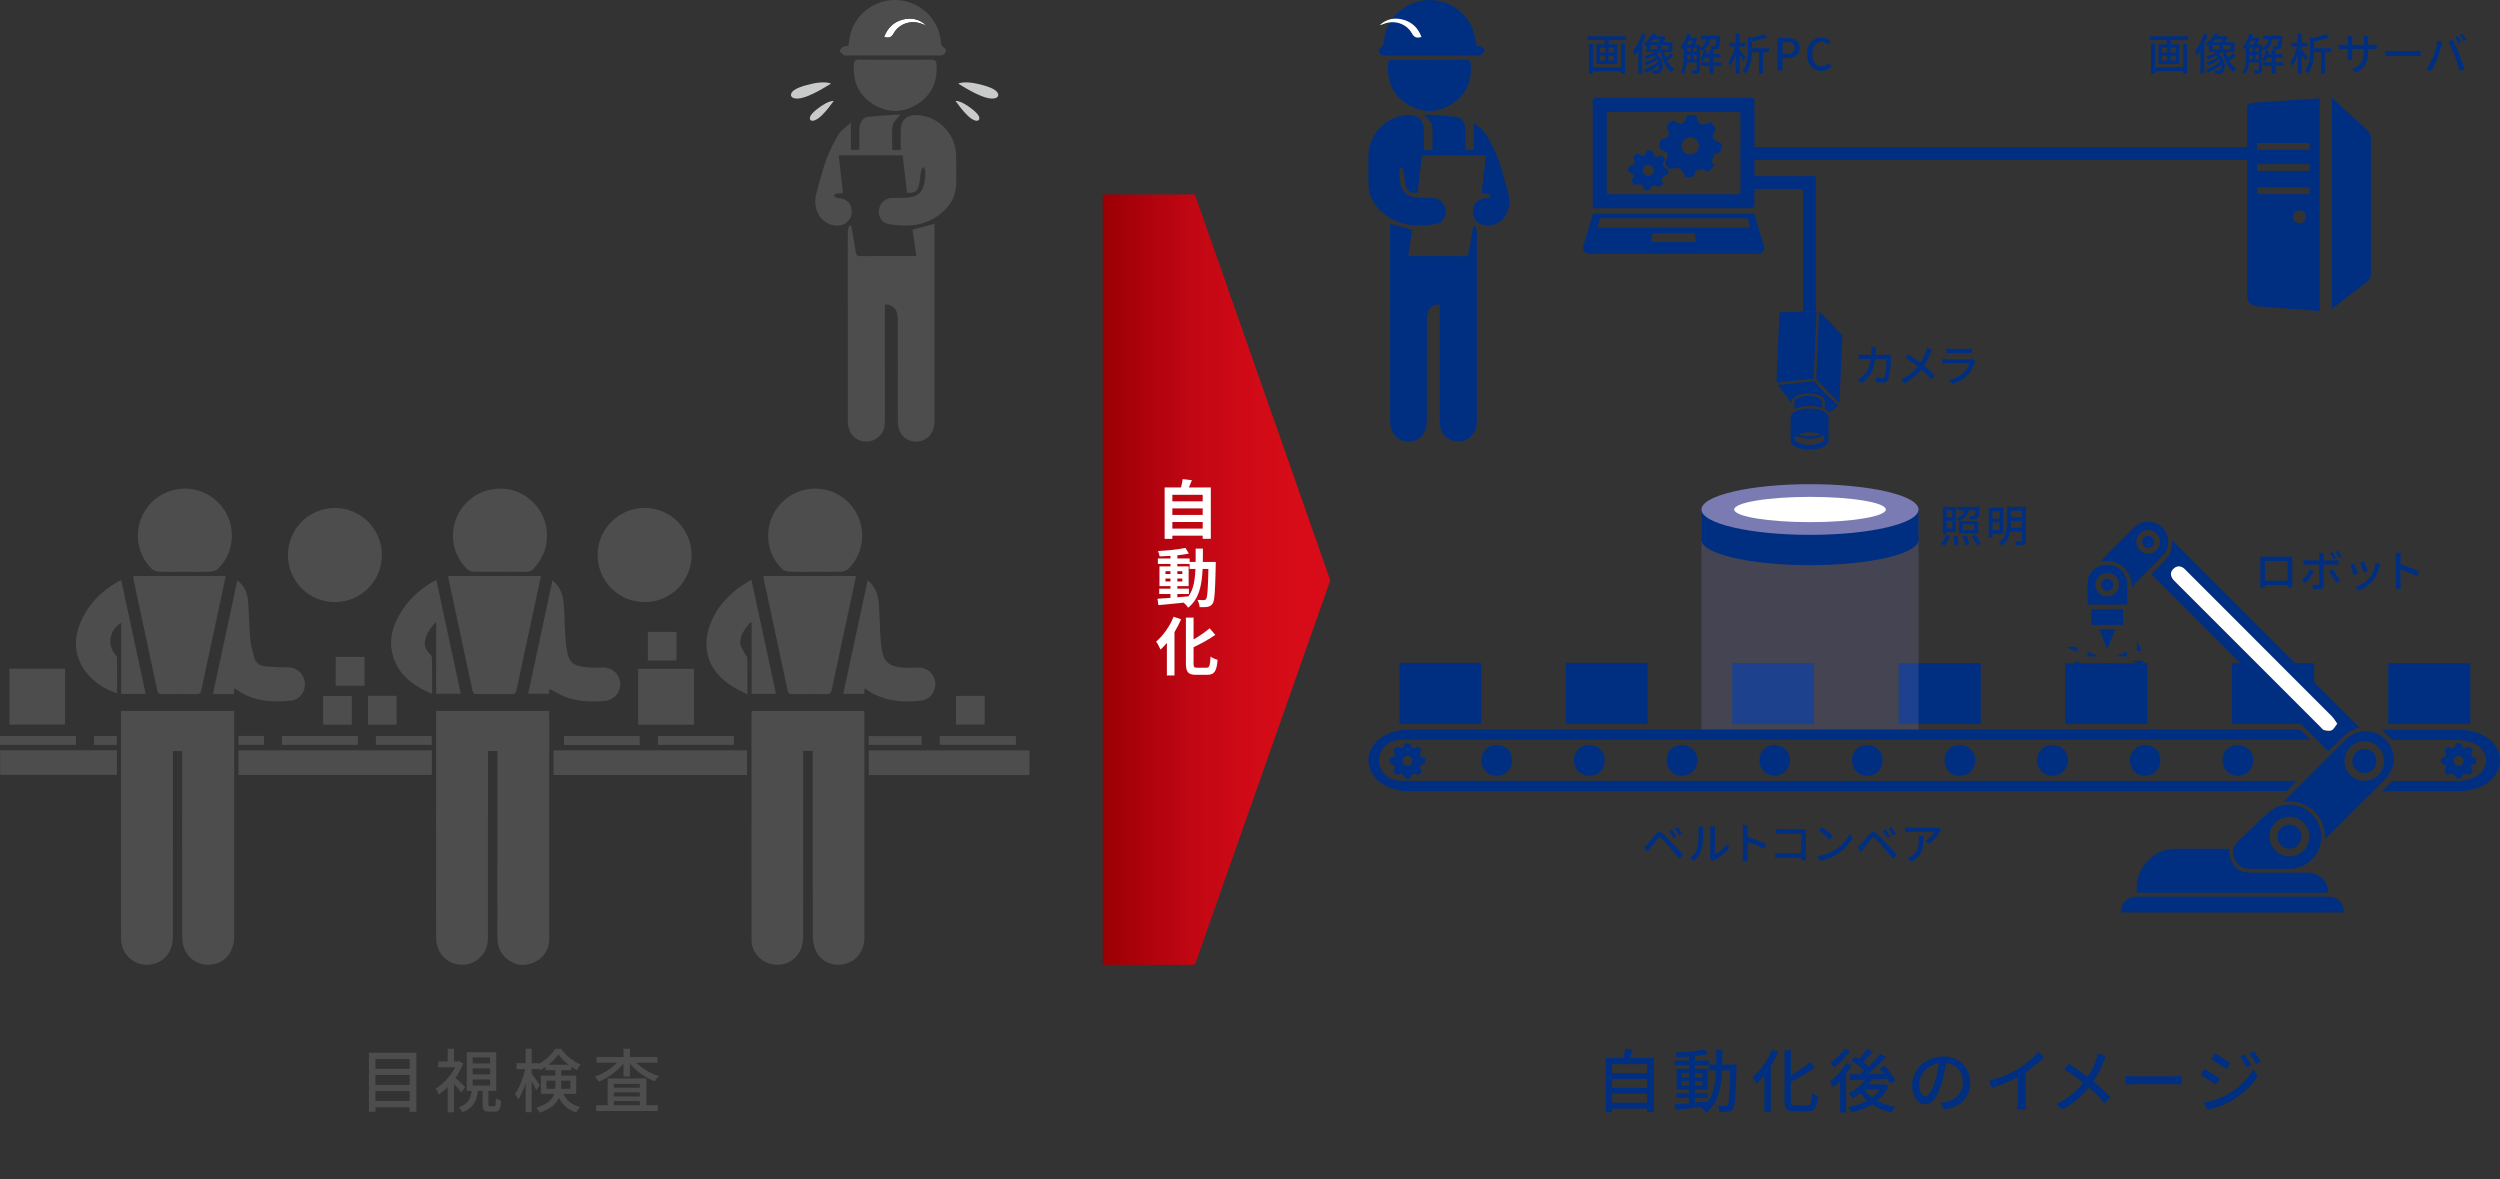<?xml version="1.0" encoding="utf-8"?>
<!-- Generator: Adobe Illustrator 26.2.1, SVG Export Plug-In . SVG Version: 6.00 Build 0)  -->
<svg version="1.1" id="レイヤー_1" xmlns="http://www.w3.org/2000/svg" xmlns:xlink="http://www.w3.org/1999/xlink" x="0px"
	 y="0px" width="1170.208px" height="552.015px" viewBox="0 0 1170.208 552.015" enable-background="new 0 0 1170.208 552.015"
	 xml:space="preserve">
<rect x="0" y="0" width="1170.208" height="552.015" fill="#333333" stroke="none"/>
<path fill="#002F82" d="M849.137,310.332c-12.839,0-25.51,0-38.308,0c0,9.577,0,19.055,0,28.615c12.827,0,25.429,0,38.308,0
	C849.137,329.28,849.137,319.872,849.137,310.332z"/>
<path fill="#002F82" d="M927.153,310.394c-12.863,0-25.585,0-38.432,0c0,9.535,0,18.876,0,28.395c12.974,0,25.705,0,38.432,0
	C927.153,329.207,927.153,319.868,927.153,310.394z"/>
<rect x="796.431" y="242.219" opacity="0.25" fill="#797BB2" width="101.6" height="100.013"/>
<g>
	<path fill="#4D4D4D" d="M204.137,332.764c17.755,0,35.227,0,52.813,0c0.056,0.713,0.141,1.301,0.142,1.889
		c0.007,34.871,0.022,69.741-0.011,104.612c-0.005,5.172-2.391,9.095-7.113,11.228c-4.611,2.082-9.063,1.399-12.962-1.883
		c-3.194-2.688-4.209-6.301-4.204-10.37c0.032-24.94,0.016-49.88,0.016-74.82c0-3.922,0-7.844,0-11.894c-1.499,0-2.759,0-4.42,0
		c0,0.917,0,1.86,0,2.802c0,28.276,0.007,56.551-0.006,84.827c-0.002,5.302-2.804,9.598-7.404,11.506
		c-4.547,1.886-9.784,0.876-13.257-2.585c-2.758-2.749-3.616-6.163-3.612-9.958c0.031-25.243,0.016-50.487,0.016-75.73
		c0-8.945,0-17.89,0-26.835C204.137,334.66,204.137,333.768,204.137,332.764z"/>
	<path fill="#4D4D4D" d="M56.656,332.777c17.756,0,35.231,0,52.962,0c0,0.888,0,1.629,0,2.37c0,34.351,0.008,68.702-0.006,103.053
		c-0.003,7.736-4.696,13.095-11.622,13.373c-6.195,0.249-11.39-3.909-12.433-10.031c-0.227-1.335-0.272-2.714-0.273-4.073
		c-0.015-27.602-0.011-55.204-0.011-82.807c0-0.977,0-1.953,0-3.1c-1.445,0-2.751,0-4.338,0c0,1.023,0,1.984,0,2.945
		c0,27.906,0.004,55.811-0.003,83.717c-0.002,6.406-3.022,11.03-8.288,12.76c-7.813,2.567-15.759-3.024-15.981-11.263
		c-0.049-1.819-0.009-3.64-0.009-5.46c0-32.759,0-65.517,0-98.276C56.656,335.009,56.656,334.033,56.656,332.777z"/>
	<path fill="#4D4D4D" d="M380.417,351.47c-1.604,0-2.877,0-4.479,0c0,1.025,0,1.98,0,2.934c0,28.202,0.015,56.403-0.009,84.605
		c-0.008,8.673-7.631,14.472-15.728,12.049c-4.816-1.441-8.411-5.968-8.416-10.979c-0.035-35.328-0.019-70.656-0.015-105.983
		c0-0.37,0.051-0.74,0.092-1.286c17.525,0,34.987,0,52.632,0c0.041,0.647,0.118,1.305,0.119,1.962
		c0.006,34.721,0.012,69.443-0.003,104.164c-0.003,5.984-3.428,10.701-8.72,12.175c-5.392,1.502-11.132-0.561-13.702-5.408
		c-1.083-2.043-1.688-4.592-1.697-6.914c-0.113-28.125-0.073-56.251-0.073-84.377C380.417,353.517,380.417,352.621,380.417,351.47z"
		/>
	<path fill="#4D4D4D" d="M357.399,269.609c14.476,0,28.767,0,43.315,0c-0.836,3.919-1.634,7.678-2.441,11.434
		c-2.986,13.913-6.014,27.817-8.915,41.747c-0.36,1.729-1.039,2.165-2.689,2.136c-5.302-0.095-10.607-0.061-15.91-0.017
		c-1.151,0.009-1.781-0.264-2.046-1.514c-3.745-17.622-7.536-35.234-11.308-52.85C357.359,270.332,357.399,270.1,357.399,269.609z"
		/>
	<path fill="#4D4D4D" d="M209.872,269.612c14.547,0,28.841,0,43.326,0c-1.421,6.66-2.801,13.167-4.199,19.67
		c-2.402,11.176-4.85,22.343-7.185,33.533c-0.322,1.542-0.814,2.15-2.474,2.116c-5.302-0.108-10.608-0.056-15.912-0.027
		c-1.155,0.006-1.93-0.082-2.238-1.538c-3.703-17.479-7.483-34.942-11.234-52.41C209.878,270.595,209.906,270.213,209.872,269.612z"
		/>
	<path fill="#4D4D4D" d="M105.685,269.633c-2.826,13.17-5.604,26.117-8.382,39.064c-1.001,4.664-2.053,9.317-2.973,13.997
		c-0.307,1.559-0.812,2.291-2.607,2.244c-5.225-0.137-10.456-0.097-15.683-0.018c-1.447,0.022-2.125-0.333-2.448-1.864
		c-3.649-17.257-7.375-34.497-11.067-51.744c-0.106-0.495-0.075-1.02-0.118-1.68C76.821,269.633,91.115,269.633,105.685,269.633z"/>
	<path fill="#4D4D4D" d="M134.785,259.855c-0.004-12.198,9.704-22.004,21.874-22.092c12.158-0.088,22.154,9.921,22.104,22.133
		c-0.049,12.164-9.865,21.934-22.033,21.928C144.549,281.819,134.789,272.049,134.785,259.855z"/>
	<path fill="#4D4D4D" d="M323.721,259.962c-0.045,12.162-9.875,21.901-22.068,21.862c-12.148-0.038-21.936-9.879-21.921-22.04
		c0.015-12.131,9.855-21.987,21.987-22.022C313.892,237.728,323.766,247.69,323.721,259.962z"/>
	<path fill="#4D4D4D" d="M381.404,267.644c-4.015,0-8.035,0.099-12.044-0.062c-1.148-0.046-2.549-0.553-3.353-1.34
		c-8.614-8.434-8.579-22.501-0.024-31.061c8.647-8.652,22.678-8.624,31.252,0.064c8.513,8.625,8.471,22.629-0.184,31.061
		c-0.761,0.741-2.073,1.241-3.149,1.278C389.741,267.73,385.571,267.644,381.404,267.644z"/>
	<path fill="#4D4D4D" d="M86.415,267.644c-4.015,0-8.034,0.097-12.043-0.062c-1.148-0.045-2.55-0.54-3.354-1.323
		c-8.647-8.411-8.647-22.43-0.103-31.036c8.552-8.614,22.447-8.694,31.09-0.181c8.617,8.487,8.749,22.554,0.185,31.046
		c-0.848,0.841-2.303,1.433-3.506,1.486C94.602,267.756,90.506,267.644,86.415,267.644z"/>
	<path fill="#4D4D4D" d="M234.088,267.644c-4.167,0-8.336,0.079-12.498-0.057c-1.004-0.033-2.215-0.532-2.94-1.225
		c-6.979-6.673-8.608-17.306-4.08-25.927c4.533-8.631,14.244-13.203,23.956-11.28c9.331,1.848,16.57,9.92,17.409,19.43
		c0.594,6.723-1.474,12.517-6.049,17.465c-1.046,1.132-2.155,1.675-3.753,1.63C242.121,267.568,238.103,267.644,234.088,267.644z"/>
	<path fill="#4D4D4D" d="M349.691,362.756c-30.255,0-60.379,0-90.623,0c0-3.878,0-7.628,0-11.527c30.218,0,60.336,0,90.623,0
		C349.691,355.07,349.691,358.884,349.691,362.756z"/>
	<path fill="#4D4D4D" d="M202.138,351.227c0,3.878,0,7.629,0,11.519c-30.199,0-60.3,0-90.52,0c0-3.87,0-7.621,0-11.519
		C141.755,351.227,171.797,351.227,202.138,351.227z"/>
	<path fill="#4D4D4D" d="M202.251,324.898c-9.772-4.401-17.372-10.048-18.967-21.044c-0.672-4.634,0.272-9.072,2.23-13.262
		c3.603-7.71,9.248-13.594,16.507-17.967c0.625-0.377,1.317-0.642,2.234-1.082c3.829,17.831,7.602,35.404,11.421,53.188
		c-3.936,0-7.589,0-11.514,0c0-11.115,0-22.124,0-33.742c-2.841,3.012-4.727,5.809-5.268,9.359
		c-0.338,2.215,0.608,3.955,2.074,5.529c0.531,0.57,1.217,1.32,1.229,1.999C202.295,313.4,202.251,318.925,202.251,324.898z"/>
	<path fill="#4D4D4D" d="M68.167,324.773c-3.983,0-7.587,0-11.432,0c0-11.126,0-22.139,0-33.297
		c-5.536,3.383-6.725,10.53-2.727,14.925c0.373,0.41,0.753,1.01,0.76,1.526c0.059,4.923,0.041,9.847,0.035,14.771
		c-0.001,0.594-0.064,1.188-0.099,1.807c-13.361-4.345-23.324-16.976-17.407-32.172c3.487-8.957,9.827-15.511,18.141-20.214
		c0.313-0.177,0.671-0.274,1.306-0.527C60.549,289.309,64.321,306.869,68.167,324.773z"/>
	<path fill="#4D4D4D" d="M363.207,324.757c-3.883,0-7.484,0-11.368,0c0-11.12,0-22.197,0-33.275
		c-0.205-0.059-0.409-0.118-0.614-0.177c-2.345,2.856-4.868,5.761-4.74,9.745c0.054,1.684,1.405,3.337,2.213,4.981
		c0.318,0.647,1.093,1.225,1.102,1.844c0.088,5.515,0.051,11.031,0.051,17.178c-2.684-1.436-5.059-2.519-7.238-3.909
		c-6.727-4.291-11.334-10.109-11.875-18.339c-0.18-2.739,0.106-5.669,0.911-8.286c3.225-10.48,10.367-17.691,20.078-23.173
		C355.577,289.258,359.354,306.832,363.207,324.757z"/>
	<path fill="#4D4D4D" d="M406.134,271.618c3.953,3.26,5.028,7.372,5.307,11.756c0.371,5.819,0.363,11.667,0.895,17.469
		c0.859,9.369,3.19,11.432,12.584,11.769c1.659,0.059,3.327-0.194,4.991-0.193c4.117,0.001,7.415,2.984,7.87,7.046
		c0.446,3.974-2.237,7.921-6.285,8.436c-7.535,0.959-14.997,0.551-22.012-2.785c-1.612-0.767-3.058-1.884-4.753-2.948
		c-0.074,0.871-0.141,1.653-0.219,2.575c-3.2,0-6.333,0-9.776,0C398.532,307.054,402.291,289.534,406.134,271.618z"/>
	<path fill="#4D4D4D" d="M258.613,271.646c4.144,3.377,5.064,7.708,5.367,12.224c0.399,5.964,0.323,11.973,0.99,17.902
		c0.963,8.566,2.732,10.051,11.327,10.741c1.723,0.138,3.474-0.018,5.21-0.1c4.83-0.228,8.555,2.93,8.823,7.516
		c0.249,4.268-3.049,7.876-7.694,8.202c-6.234,0.437-12.454,0.3-18.356-2.051c-2.421-0.965-4.652-2.408-7.051-3.677
		c-0.078,0.66-0.17,1.444-0.275,2.335c-3.213,0-6.342,0-9.739,0C251.017,307.027,254.776,289.517,258.613,271.646z"/>
	<path fill="#4D4D4D" d="M109.749,322.088c-0.096,0.98-0.169,1.717-0.275,2.803c-1.593,0-3.148,0-4.703,0c-1.584,0-3.167,0-5.108,0
		c3.827-17.824,7.6-35.397,11.424-53.208c3.316,2.527,4.698,5.814,5.013,9.409c0.515,5.882,0.492,11.811,1.001,17.694
		c0.258,2.984,1.057,5.944,1.845,8.851c0.672,2.48,2.472,4.035,5.063,4.258c3.38,0.29,6.782,0.522,10.17,0.478
		c5.204-0.067,8.884,3.561,8.512,8.679c-0.252,3.469-2.823,6.544-6.47,6.897C126.938,328.849,117.864,328.382,109.749,322.088z"/>
	<path fill="#4D4D4D" d="M481.867,362.791c-25.117,0-50.097,0-75.234,0c0-3.84,0-7.591,0-11.528c25.024,0,50.054,0,75.234,0
		C481.867,355.032,481.867,358.783,481.867,362.791z"/>
	<path fill="#4D4D4D" d="M4.452,312.999c8.742,0,17.286,0,26.025,0c0,8.731,0,17.382,0,26.184c-8.626,0-17.229,0-26.025,0
		C4.452,330.526,4.452,321.872,4.452,312.999z"/>
	<path fill="#4D4D4D" d="M324.859,313.081c0,8.798,0,17.398,0,26.124c-8.738,0-17.343,0-26.146,0c0-8.648,0-17.303,0-26.124
		C307.357,313.081,316.017,313.081,324.859,313.081z"/>
	<path fill="#4D4D4D" d="M54.721,351.185c0,3.925,0,7.626,0,11.513c-18.182,0-36.331,0-54.65,0c0-3.784,0-7.596,0-11.513
		C18.279,351.185,36.367,351.185,54.721,351.185z"/>
	<path fill="#4D4D4D" d="M316.649,295.753c0,4.46,0,8.824,0,13.399c-4.398,0-8.81,0-13.404,0c0-4.396,0-8.816,0-13.399
		C307.67,295.753,312.09,295.753,316.649,295.753z"/>
	<path fill="#4D4D4D" d="M170.612,307.471c0,4.607,0,8.972,0,13.499c-4.514,0-8.924,0-13.473,0c0-4.505,0-8.928,0-13.499
		C161.612,307.471,166.028,307.471,170.612,307.471z"/>
	<path fill="#4D4D4D" d="M447.487,325.711c4.522,0,8.879,0,13.412,0c0,4.485,0,8.895,0,13.464c-4.461,0-8.873,0-13.412,0
		C447.487,334.708,447.487,330.346,447.487,325.711z"/>
	<path fill="#4D4D4D" d="M172.267,325.707c4.503,0,8.859,0,13.372,0c0,4.523,0,8.935,0,13.486c-4.461,0-8.823,0-13.372,0
		C172.267,334.782,172.267,330.363,172.267,325.707z"/>
	<path fill="#4D4D4D" d="M164.682,339.197c-4.582,0-8.946,0-13.43,0c0-4.5,0-8.868,0-13.42c4.435,0,8.852,0,13.43,0
		C164.682,330.209,164.682,334.627,164.682,339.197z"/>
	<path fill="#4D4D4D" d="M307.948,344.5c11.868,0,23.651,0,35.577,0c0,1.402,0,2.716,0,4.169c-11.862,0-23.645,0-35.577,0
		C307.948,347.28,307.948,345.965,307.948,344.5z"/>
	<path fill="#4D4D4D" d="M131.964,348.661c0-1.465,0-2.724,0-4.145c11.869,0,23.628,0,35.544,0c0,1.37,0,2.684,0,4.145
		C155.703,348.661,143.932,348.661,131.964,348.661z"/>
	<path fill="#4D4D4D" d="M439.865,348.626c0-1.371,0-2.633,0-4.085c11.875,0,23.716,0,35.655,0c0,1.371,0,2.637,0,4.085
		C463.649,348.626,451.815,348.626,439.865,348.626z"/>
	<path fill="#4D4D4D" d="M0,348.659c0-1.441,0-2.707,0-4.14c11.863,0,23.628,0,35.553,0c0,1.362,0,2.675,0,4.14
		C23.75,348.659,11.975,348.659,0,348.659z"/>
	<path fill="#4D4D4D" d="M299.434,348.716c-11.851,0-23.567,0-35.455,0c0-1.352,0-2.668,0-4.174c11.751,0,23.511,0,35.455,0
		C299.434,345.848,299.434,347.159,299.434,348.716z"/>
	<path fill="#4D4D4D" d="M175.964,348.664c0-1.399,0-2.659,0-4.116c8.678,0,17.332,0,26.14,0c0,1.343,0,2.659,0,4.116
		C193.394,348.664,184.738,348.664,175.964,348.664z"/>
	<path fill="#4D4D4D" d="M431.412,348.682c-8.257,0-16.469,0-24.809,0c0-1.375,0-2.632,0-4.11c8.19,0,16.385,0,24.809,0
		C431.412,345.79,431.412,347.094,431.412,348.682z"/>
	<path fill="#4D4D4D" d="M111.636,348.654c0-1.433,0-2.746,0-4.178c4.018,0,7.899,0,11.946,0c0,1.413,0,2.717,0,4.178
		C119.653,348.654,115.772,348.654,111.636,348.654z"/>
	<path fill="#4D4D4D" d="M54.674,344.528c0,1.395,0,2.712,0,4.154c-3.558,0-7.014,0-10.648,0c0-1.338,0-2.658,0-4.154
		C47.513,344.528,51.026,344.528,54.674,344.528z"/>
</g>
<g>
	<path fill="#002F82" d="M774.163,495.208v25.344h-3.176v-1.621h-16.399v1.75h-3.014v-25.473h8.167
		c0.454-1.395,0.843-3.08,1.069-4.344l3.598,0.422c-0.519,1.361-1.037,2.754-1.588,3.922H774.163z M754.588,498.091v4.148h16.399
		v-4.148H754.588z M754.588,505.027v4.148h16.399v-4.148H754.588z M770.987,516.144v-4.18h-16.399v4.18H770.987z"/>
	<path fill="#002F82" d="M812.863,498.286c0,0-0.032,1.037-0.032,1.395c-0.356,13.385-0.648,17.986-1.686,19.381
		c-0.616,0.971-1.297,1.23-2.301,1.393c-0.973,0.129-2.464,0.129-3.986,0.033c-0.065-0.811-0.39-2.043-0.843-2.854
		c1.49,0.131,2.819,0.131,3.402,0.131c0.552,0,0.843-0.098,1.167-0.52c0.713-0.906,1.037-5.023,1.297-16.172h-3.824
		c-0.422,8.621-1.88,15.492-7.455,19.77c-0.453-0.68-1.458-1.75-2.171-2.236c0.194-0.129,0.389-0.291,0.583-0.453
		c-4.667,0.551-9.334,1.037-12.802,1.361l-0.389-2.561c1.88-0.129,4.213-0.324,6.773-0.551v-2.463h-5.898v-2.205h5.898v-1.652
		h-5.802v-9.756h5.802v-1.684h-6.677v-2.236h6.677v-1.816c-1.977,0.162-3.954,0.26-5.769,0.324
		c-0.098-0.615-0.422-1.588-0.713-2.172c4.796-0.258,10.533-0.842,13.903-1.588l1.426,2.27c-1.718,0.355-3.856,0.68-6.093,0.908
		v2.074h6.547v1.879h3.403c0.032-2.203,0.032-4.506,0.032-6.936h2.884c0,2.398-0.032,4.732-0.064,6.936H812.863z M787.26,504.282
		h3.338v-1.977h-3.338V504.282z M790.598,508.107v-1.977h-3.338v1.977H790.598z M793.352,516.144
		c2.01-0.193,4.084-0.389,6.125-0.615c2.658-3.662,3.469-8.557,3.728-14.455h-3.436v-2.43h-6.417v1.684h6.028v9.756h-6.028v1.652
		h6.093v2.205h-6.093V516.144z M796.82,504.282v-1.977h-3.468v1.977H796.82z M793.352,506.13v1.977h3.468v-1.977H793.352z"/>
	<path fill="#002F82" d="M832.396,492.355c-0.973,2.27-2.14,4.506-3.5,6.645v21.584h-3.015v-17.338
		c-1.199,1.523-2.495,2.916-3.76,4.084c-0.323-0.779-1.264-2.398-1.814-3.145c3.598-3.014,7.065-7.844,9.14-12.801L832.396,492.355z
		 M845.943,517.376c1.686,0,1.912-1.135,2.172-5.77c0.745,0.551,1.977,1.102,2.819,1.297c-0.389,5.379-1.264,7.291-4.797,7.291
		h-6.125c-3.662,0-4.731-1.102-4.731-5.023v-23.496h3.014v11.602c3.37-1.879,6.773-4.213,9.01-6.254l2.172,2.625
		c-3.079,2.365-7.292,4.699-11.182,6.709v8.848c0,1.848,0.324,2.172,2.01,2.172H845.943z"/>
	<path fill="#002F82" d="M866.789,498.546c-0.745,1.361-1.653,2.723-2.625,4.051v18.117h-2.82v-14.746
		c-1.037,1.133-2.106,2.17-3.176,3.014c-0.292-0.615-1.167-2.107-1.653-2.756c2.853-2.074,5.802-5.348,7.617-8.619L866.789,498.546z
		 M866.141,491.935c-1.944,2.787-4.926,5.832-7.681,7.746c-0.356-0.584-1.135-1.654-1.621-2.172
		c2.431-1.686,5.219-4.375,6.579-6.611L866.141,491.935z M883.966,508.3c-1.166,2.854-2.981,5.121-5.25,6.969
		c2.463,1.328,5.38,2.301,8.523,2.852c-0.615,0.617-1.426,1.816-1.814,2.594c-3.436-0.746-6.515-2.01-9.14-3.727
		c-2.853,1.75-6.158,2.98-9.626,3.758c-0.291-0.744-0.907-1.977-1.458-2.559c3.111-0.553,6.125-1.557,8.718-2.982
		c-1.231-1.037-2.301-2.236-3.241-3.533c-1.102,0.973-2.269,1.783-3.435,2.496c-0.39-0.584-1.361-1.75-2.01-2.236
		c2.949-1.523,5.801-3.857,7.681-6.547c-2.593,0.064-4.991,0.129-7,0.195l-0.26-2.723c1.427,0,3.111-0.033,4.991-0.064
		c0.584-0.486,1.231-1.037,1.848-1.59c-1.491-1.555-3.89-3.467-5.964-4.828l1.815-1.945c0.583,0.389,1.231,0.779,1.88,1.232
		c1.361-1.459,2.852-3.371,3.792-4.83l2.625,1.361c-1.426,1.686-3.047,3.533-4.473,4.928c0.939,0.713,1.782,1.426,2.463,2.105
		c2.074-2.01,4.052-4.115,5.51-5.963l2.69,1.49c-2.464,2.594-5.542,5.574-8.427,7.973c2.366-0.031,4.861-0.064,7.39-0.129
		c-0.681-0.908-1.394-1.75-2.074-2.527l2.365-1.266c1.945,2.107,4.214,5.025,5.121,7.002l-2.495,1.457
		c-0.292-0.646-0.746-1.426-1.265-2.268c-2.398,0.098-4.861,0.193-7.194,0.26c-0.486,0.777-1.005,1.555-1.588,2.301h6.936
		l0.519-0.098L883.966,508.3z M872.591,509.954c0.939,1.393,2.203,2.656,3.662,3.76c1.523-1.104,2.787-2.398,3.727-3.857h-7.324
		L872.591,509.954z"/>
	<path fill="#002F82" d="M909.986,519.32l-1.912-3.045c1.102-0.098,2.074-0.26,2.885-0.455c4.148-0.939,7.843-3.986,7.843-9.203
		c0-4.701-2.852-8.428-7.843-9.043c-0.454,2.916-1.005,6.061-1.945,9.107c-1.944,6.611-4.634,10.273-7.843,10.273
		s-6.158-3.564-6.158-8.977c0-7.26,6.353-13.482,14.487-13.482c7.778,0,12.705,5.443,12.705,12.217
		C922.205,513.519,917.862,518.187,909.986,519.32z M901.268,513.097c1.458,0,2.981-2.105,4.473-7.098
		c0.81-2.561,1.394-5.51,1.782-8.361c-5.834,0.939-9.237,5.996-9.237,10.016C898.286,511.38,899.875,513.097,901.268,513.097z"/>
	<path fill="#002F82" d="M945.054,500.036c3.371-2.074,6.806-5.088,9.01-7.713l2.723,2.592c-2.463,2.496-5.51,4.992-8.719,7.098
		v13.451c0,1.328,0.065,3.111,0.228,3.824h-4.019c0.097-0.713,0.194-2.496,0.194-3.824v-11.279
		c-3.403,1.848-7.682,3.727-11.96,5.023l-1.588-3.209C936.595,504.476,941.456,502.273,945.054,500.036z"/>
	<path fill="#002F82" d="M984.597,497.023c-1.037,2.689-2.593,6.158-4.667,9.203c2.884,2.367,5.672,4.895,7.907,7.326l-2.592,2.852
		c-2.334-2.689-4.765-4.992-7.455-7.324c-2.949,3.598-6.838,7.291-12.412,10.273l-2.853-2.561c5.51-2.625,9.432-5.996,12.607-9.918
		c-2.366-1.912-5.736-4.406-8.945-6.385l2.14-2.592c2.722,1.717,6.319,4.213,8.912,6.189c1.912-2.818,3.111-5.703,4.052-8.361
		c0.259-0.713,0.551-1.879,0.713-2.658l3.759,1.33C985.406,495.046,984.855,496.31,984.597,497.023z"/>
	<path fill="#002F82" d="M999.855,503.829h17.631c1.556,0,2.819-0.131,3.63-0.195v4.02c-0.713-0.033-2.204-0.162-3.63-0.162h-17.631
		c-1.782,0-3.727,0.064-4.829,0.162v-4.02C996.096,503.698,998.105,503.829,999.855,503.829z"/>
	<path fill="#002F82" d="M1039.136,504.833l-1.88,2.885c-1.686-1.232-5.153-3.436-7.194-4.537l1.814-2.787
		C1033.918,501.495,1037.612,503.763,1039.136,504.833z M1042.409,512.448c5.412-3.078,9.82-7.422,12.413-12.023l1.977,3.436
		c-2.917,4.408-7.422,8.557-12.672,11.635c-3.273,1.881-7.811,3.436-10.76,3.986l-1.912-3.338
		C1035.052,515.529,1039.006,514.329,1042.409,512.448z M1044.029,497.671l-1.944,2.787c-1.652-1.199-5.121-3.469-7.098-4.604
		l1.848-2.818C1038.844,494.171,1042.474,496.57,1044.029,497.671z M1053.753,498.644l-2.27,0.971
		c-0.842-1.848-1.782-3.531-2.916-5.088l2.203-0.939C1051.645,494.851,1053.007,497.12,1053.753,498.644z M1058.192,496.958
		l-2.269,1.004c-0.907-1.848-1.912-3.467-3.046-4.99l2.236-0.941C1056.021,493.23,1057.383,495.466,1058.192,496.958z"/>
</g>
<g>
	<path fill="#4D4D4D" d="M194.911,492.777v27.646h-3.176v-2.141h-16.01v2.141h-3.047v-27.646H194.911z M175.725,495.726v4.602h16.01
		v-4.602H175.725z M175.725,503.181v4.666h16.01v-4.666H175.725z M191.735,515.333v-4.635h-16.01v4.635H191.735z"/>
	<path fill="#4D4D4D" d="M215.916,511.347c-0.713-1.004-2.139-2.625-3.402-3.953v13.256h-2.949v-11.797
		c-1.361,1.359-2.755,2.527-4.148,3.467c-0.26-0.777-1.037-2.203-1.459-2.787c3.5-2.107,7.098-5.898,9.14-9.949h-7.973v-2.723h4.44
		v-5.963h2.949v5.963h2.106l0.519-0.098l1.686,1.102c-0.908,2.367-2.172,4.635-3.63,6.709c1.426,1.232,3.921,3.598,4.602,4.279
		L215.916,511.347z M231.31,517.829c0.616,0,0.746-0.453,0.843-3.727c0.551,0.453,1.686,0.875,2.431,1.102
		c-0.259,4.148-0.972,5.152-2.981,5.152h-2.657c-2.496,0-3.047-0.811-3.047-3.436v-6.318h-2.204
		c-0.551,4.602-2.074,8.068-7.227,10.047c-0.324-0.682-1.103-1.816-1.718-2.334c4.407-1.523,5.574-4.148,6.061-7.713h-2.334v-18.086
		h13.807v18.086h-3.662v6.318c0,0.779,0.097,0.908,0.745,0.908H231.31z M221.264,497.8h8.135v-2.852h-8.135V497.8z M221.264,502.921
		h8.135v-2.852h-8.135V502.921z M221.264,508.138h8.135v-2.883h-8.135V508.138z"/>
	<path fill="#4D4D4D" d="M263.683,512.029c1.848,3.662,4.343,5.121,7.811,6.223c-0.681,0.615-1.426,1.652-1.75,2.527
		c-3.532-1.361-6.158-3.111-8.103-6.871c-1.264,2.723-3.824,5.219-8.978,6.904c-0.292-0.617-1.134-1.783-1.652-2.27
		c5.347-1.686,7.551-4.02,8.426-6.514h-6.255v-8.557h6.773v-2.561h-4.537v-1.555c-0.875,0.615-1.75,1.166-2.657,1.619
		c-0.162-0.389-0.39-0.842-0.648-1.295v0.777h-3.241v2.041c0.875,1.135,3.273,4.668,3.76,5.479l-1.62,2.365
		c-0.422-1.006-1.297-2.723-2.14-4.246v14.52h-2.819v-13.645c-0.973,3.047-2.204,5.898-3.5,7.746
		c-0.324-0.811-1.005-1.977-1.459-2.625c1.944-2.689,3.792-7.486,4.732-11.635h-4.052v-2.787h4.278v-6.773h2.819v6.773h3.241v0.389
		c3.241-1.719,6.19-4.537,7.778-7.131h2.723c2.269,3.145,5.736,5.963,9.106,7.324c-0.583,0.746-1.199,1.816-1.588,2.658
		c-0.875-0.453-1.782-1.004-2.689-1.621v1.621h-4.765v2.561h7.033v8.557H263.683z M259.891,509.661
		c0.064-0.486,0.064-0.939,0.064-1.426v-2.398h-4.148v3.824H259.891z M266.179,498.384c-1.912-1.459-3.662-3.176-4.829-4.83
		c-1.069,1.621-2.722,3.338-4.602,4.83H266.179z M262.679,505.837v2.463c0,0.455,0,0.908-0.032,1.361h4.343v-3.824H262.679z"/>
	<path fill="#4D4D4D" d="M297.823,497.411c2.69,2.723,6.741,5.088,10.631,6.287c-0.648,0.584-1.523,1.686-1.945,2.432
		c-4.343-1.588-8.75-4.699-11.667-8.266v6.029h-2.981V497.8c-2.885,3.662-7.293,6.807-11.57,8.492
		c-0.39-0.682-1.232-1.783-1.88-2.334c3.792-1.264,7.746-3.76,10.403-6.547h-9.626v-2.625h12.673v-3.889h2.981v3.889h12.898v2.625
		H297.823z M302.555,517.312h5.348v2.721h-28.877v-2.721h5.413V504.8h18.116V517.312z M287.354,507.329v1.814h12.122v-1.814H287.354
		z M299.476,511.347h-12.122v1.881h12.122V511.347z M287.354,517.312h12.122v-1.914h-12.122V517.312z"/>
</g>
<g>
	<path fill="#4D4D4D" d="M437.441,104.734c-3.48,0.945-6.79,1.844-10.313,2.801c0.573,3.974,1.155,8.008,1.779,12.329
		c-2.705,0-5.109,0-7.513,0c-6.215,0-12.43-0.042-18.643,0.03c-1.419,0.016-1.965-0.43-2.182-1.836
		c-0.639-4.135-1.426-8.246-2.155-12.367c-0.218-0.075-0.436-0.149-0.654-0.224c-0.306,0.795-0.849,1.581-0.876,2.385
		c-0.105,3.063-0.043,6.132-0.044,9.199c0,26.715-0.008,53.43,0.005,80.144c0.003,5.574,3.733,9.565,8.788,9.495
		c4.408-0.061,8.033-3.366,8.461-7.759c0.101-1.041,0.09-2.096,0.091-3.144c0.005-16.788,0.004-33.575,0.004-50.363
		c0-0.962,0-1.925,0-2.873c2.788-0.247,5.238,1.572,5.774,4.323c0.245,1.255,0.281,2.566,0.283,3.851
		c0.018,15.496,0.008,30.992,0.014,46.489c0.002,5.714,3.491,9.517,8.671,9.476c4.948-0.039,8.507-3.99,8.508-9.497
		c0.006-30.105,0.003-60.209,0.003-90.314C437.441,106.167,437.441,105.454,437.441,104.734z"/>
	<path fill="#4D4D4D" d="M421.612,70.243c-1.544,0-2.65,0-3.944,0c0-3.91-0.36-7.786,0.161-11.539
		c0.24-1.725,2.209-3.209,3.656-5.154c-5.052,0.369-10.166,0.592-15.238,1.176c-2.477,0.285-3.927,2.714-3.995,5.877
		c-0.067,3.134-0.015,6.271-0.015,9.568c-1.401,0-2.572,0-3.944,0c0-3.987,0-7.973,0-12.779c-2.241,2.083-4.536,3.487-5.781,5.531
		c-2.283,3.747-4.262,7.754-5.784,11.869c-1.785,4.825-2.939,9.882-4.381,14.835c-0.902,3.1-1.07,6.188,0.087,9.262
		c1.618,4.298,5.481,6.903,9.918,6.705c3.587-0.16,6.257-2.828,6.332-6.329c0.082-3.775-2.132-6.195-5.966-6.52
		c-0.402-0.034-0.872,0.072-1.192-0.104c-0.496-0.272-0.889-0.73-1.326-1.109c0.422-0.32,0.806-0.827,1.273-0.919
		c0.928-0.183,1.902-0.138,3.121-0.2c-0.677-5.93-1.34-11.732-2.023-17.711c9.999,0,19.805,0,29.934,0
		c0.689,5.808,1.388,11.69,2.082,17.537c3.327,0.303,4.936-0.682,5.597-3.678c0.483-2.192,0.566-4.469,0.968-6.683
		c0.12-0.66,0.714-1.233,1.091-1.846c0.292,0.651,0.735,1.28,0.839,1.96c0.132,0.863,0.021,1.77-0.041,2.654
		c-0.521,7.434-3.255,9.972-10.711,9.98c-1.694,0.002-3.393-0.038-5.08,0.075c-3.174,0.212-5.505,2.535-5.86,5.717
		c-0.338,3.035,1.417,5.918,4.543,6.458c9.883,1.706,19.183,0.708,26.652-6.938c3.294-3.372,4.974-7.485,4.987-12.231
		c0.011-4.277,0.05-8.554-0.008-12.83c-0.138-10.144-8.203-18.495-18.289-18.995c-4.831-0.239-7.601,2.353-7.658,7.217
		C421.584,64.075,421.612,67.049,421.612,70.243z"/>
	<path fill="#4D4D4D" d="M418.774,27.974c-5.57,0-11.142,0.068-16.71-0.041c-1.714-0.033-2.265,0.649-2.379,2.191
		c-0.591,8.033,2.268,14.504,9.151,18.731c6.86,4.212,14.043,4.124,20.804-0.263c6.7-4.347,9.364-10.817,8.689-18.733
		c-0.134-1.569-0.891-1.934-2.361-1.915C430.238,28.019,424.506,27.974,418.774,27.974z"/>
	<path fill="#FFFFFF" d="M413.846,17.304c2.185,0.614,3.368,0.29,4.424-1.607c2.643-4.745,8.346-6.502,13.378-4.46
		c0.564,0.229,1.126,0.462,1.743,0.503c-3.129-2.829-6.824-3.629-10.82-2.583C418.356,10.262,415.474,12.961,413.846,17.304z"/>
	<path fill="#4D4D4D" d="M397.63,18.018c1.596-10.339,10.82-18.1,21.413-18.018c10.707,0.083,19.893,8.096,21.238,18.532
		c0.187,1.451-0.019,2.847,1.726,3.861c1.411,0.82,0.587,3.077-1.127,3.491c-0.537,0.13-1.123,0.079-1.686,0.079
		c-14.2,0.004-28.4,0.003-42.6,0.002c-0.484,0-1.12,0.181-1.422-0.056c-0.802-0.629-2.008-1.436-2.016-2.183
		c-0.007-0.71,1.23-1.532,2.059-2.105c0.379-0.262,1.09-0.045,1.887-0.045C397.301,20.23,397.459,19.123,397.63,18.018z
		 M418.271,15.697c2.643-4.745,8.346-6.502,13.378-4.46c0.564,0.229,1.126,0.462,1.743,0.503c-3.129-2.829-6.824-3.629-10.82-2.583
		c-4.215,1.104-7.097,3.803-8.725,8.146C416.031,17.918,417.214,17.594,418.271,15.697z"/>
</g>
<g>
	<path fill="#C9CACA" d="M448.556,39.161c3.073,1.881,7.018,4.281,10.682,5.727c1.088,0.429,2.216,0.843,3.413,1.074
		c1.197,0.231,2.486,0.26,3.404-0.065c1.734-0.614,1.483-2.295,0.031-3.466c-1.452-1.171-3.723-1.925-5.921-2.539
		c-3.712-1.037-8.013-1.841-11.121-0.953"/>
</g>
<g>
	<path fill="#C9CACA" d="M447.239,47.246c1.545,2.097,3.532,4.778,5.591,6.744c0.611,0.584,1.254,1.168,1.992,1.649
		s1.594,0.851,2.297,0.884c1.328,0.061,1.618-1.132,0.965-2.312c-0.653-1.18-1.967-2.303-3.272-3.313
		c-2.202-1.706-4.862-3.415-7.185-3.668"/>
</g>
<g>
	<path fill="#C9CACA" d="M388.95,39.161c-3.073,1.881-7.018,4.281-10.682,5.727c-1.088,0.429-2.216,0.843-3.413,1.074
		c-1.197,0.231-2.486,0.26-3.404-0.065c-1.734-0.614-1.483-2.295-0.031-3.466c1.452-1.171,3.723-1.925,5.921-2.539
		c3.712-1.037,8.013-1.841,11.121-0.953"/>
</g>
<g>
	<path fill="#C9CACA" d="M390.267,47.246c-1.545,2.097-3.532,4.778-5.591,6.744c-0.611,0.584-1.254,1.168-1.992,1.649
		s-1.594,0.851-2.297,0.884c-1.328,0.061-1.618-1.132-0.965-2.312c0.653-1.18,1.967-2.303,3.272-3.313
		c2.202-1.706,4.862-3.415,7.185-3.668"/>
</g>
<linearGradient id="SVGID_1_" gradientUnits="userSpaceOnUse" x1="2235.254" y1="346.223" x2="2235.254" y2="239.824" gradientTransform="matrix(4.489700e-11 -1 1 4.489700e-11 276.348 2506.577)">
	<stop  offset="0" style="stop-color:#D80C18"/>
	<stop  offset="0.177" style="stop-color:#D60C18"/>
	<stop  offset="0.385" style="stop-color:#CE0A16"/>
	<stop  offset="0.611" style="stop-color:#C00713"/>
	<stop  offset="0.846" style="stop-color:#AB010B"/>
	<stop  offset="1" style="stop-color:#9A0004"/>
</linearGradient>
<polygon fill="url(#SVGID_1_)" points="622.57,271.327 622.57,271.977 559.294,451.608 516.171,451.608 516.171,91.038 
	559.294,91.038 "/>
<g>
	<path fill="#FFFFFF" d="M566.759,228.186v24.003h-3.796v-1.465h-14.199v1.495h-3.617v-24.033h7.652
		c0.329-1.285,0.658-2.721,0.807-3.916l4.304,0.479c-0.448,1.195-0.927,2.361-1.405,3.438H566.759z M548.764,231.593v3.079h14.199
		v-3.079H548.764z M548.764,237.96v3.079h14.199v-3.079H548.764z M562.963,247.436v-3.108h-14.199v3.108H562.963z"/>
	<path fill="#FFFFFF" d="M569.091,263.044c0,0-0.03,1.165-0.03,1.584c-0.269,12.226-0.508,16.561-1.465,17.936
		c-0.688,0.986-1.375,1.285-2.361,1.494c-0.897,0.18-2.272,0.149-3.707,0.12c-0.06-0.987-0.449-2.422-1.046-3.408
		c1.315,0.12,2.451,0.149,3.019,0.149c0.448,0,0.748-0.119,1.016-0.508c0.628-0.808,0.927-4.454,1.106-14.109h-2.69
		c-0.389,8.011-1.764,14.169-6.786,18.145c-0.448-0.718-1.315-1.704-2.092-2.361c-4.305,0.448-8.609,0.896-11.837,1.166
		l-0.418-2.989c1.674-0.12,3.767-0.27,6.068-0.419v-1.793h-5.261v-2.512h5.261v-1.165h-5.142v-9.237h5.142v-1.165h-5.889V261.4
		h5.889v-1.195c-1.734,0.119-3.438,0.209-5.052,0.239c-0.12-0.718-0.449-1.823-0.777-2.511c4.424-0.239,9.595-0.748,12.883-1.465
		l1.555,2.66c-1.584,0.329-3.438,0.598-5.381,0.807v1.465h5.739v1.645h2.81c0.03-1.973,0.03-4.036,0.03-6.248h3.408
		c0,2.183,0,4.275-0.06,6.248H569.091z M545.536,268.694h2.332v-1.315h-2.332V268.694z M547.868,272.161v-1.346h-2.332v1.346
		H547.868z M551.096,279.574c1.704-0.12,3.468-0.27,5.201-0.419c2.332-3.229,3.049-7.503,3.258-12.854h-2.72v-2.331h-5.739v1.165
		h5.291v9.237h-5.291v1.165h5.411v2.512h-5.411V279.574z M553.427,268.694v-1.315h-2.332v1.315H553.427z M551.096,270.816v1.346
		h2.332v-1.346H551.096z"/>
	<path fill="#FFFFFF" d="M552.859,289.862c-0.867,2.032-1.913,4.065-3.109,6.038v20.267h-3.557v-15.245
		c-0.957,1.166-1.973,2.242-2.959,3.169c-0.389-0.896-1.405-2.87-2.062-3.767c3.228-2.72,6.367-7.114,8.16-11.628L552.859,289.862z
		 M564.726,312.549c1.435,0,1.674-1.016,1.913-5.23c0.837,0.627,2.332,1.314,3.288,1.524c-0.418,5.142-1.345,7.024-4.873,7.024
		h-5.111c-3.767,0-4.842-1.195-4.842-5.41v-21.373h3.587v10.223c2.81-1.614,5.56-3.527,7.533-5.23l2.63,3.108
		c-2.959,2.093-6.666,4.096-10.163,5.77v7.532c0,1.764,0.209,2.062,1.644,2.062H564.726z"/>
</g>
<path fill="#002F82" d="M1083.186,310.394c-12.863,0-25.585,0-38.432,0c0,9.535,0,18.876,0,28.395c12.974,0,25.705,0,38.432,0
	C1083.186,329.207,1083.186,319.868,1083.186,310.394z"/>
<g>
	<path fill="#002F82" d="M1016.508,252.647c26.702,26.701,61.344,61.344,88.018,88.017c-6.713,1.164-10,7.151-14.706,11.002
		c-24.924-24.924-57.891-57.893-82.828-82.83C1010.835,263.983,1017.772,260.786,1016.508,252.647z M1094.027,338.759
		c-0.973-1.361-1.589-2.532-2.481-3.426c-19.984-20.033-48.108-48.146-68.117-68.154c-0.445-0.445-0.86-0.941-1.369-1.299
		c-1.496-1.052-3.054-1.036-4.448,0.133c-1.453,1.218-1.863,2.799-0.905,4.51c0.401,0.716,1.027,1.324,1.617,1.914
		c19.903,19.916,47.923,47.935,67.837,67.839c0.543,0.542,1.076,1.317,1.734,1.471c1.145,0.268,2.579,0.531,3.531,0.063
		C1092.45,341.307,1093.058,339.959,1094.027,338.759z"/>
	<path fill="#002F82" d="M1089.715,417.873c-29.837,0-59.52,0-89.43,0c-0.651-5.502,0.87-10.267,4.477-14.323
		c3.673-4.13,8.309-6.286,13.908-6.266c7.566,0.027,15.132,0.007,22.697,0.006c0.684,0,1.369,0,2.074,0
		c0.167,1.491,0.18,2.821,0.481,4.082c1.045,4.385,4.465,7.06,8.947,7.067c9.107,0.015,18.214-0.022,27.321,0.016
		C1085.78,408.478,1089.949,412.562,1089.715,417.873z"/>
	<path fill="#002F82" d="M1088.271,392.876c0.104-5.578-1.66-9.92-5.381-13.419c-3.753-3.529-8.309-4.706-13.791-4.248
		c0.666-0.788,1.009-1.257,1.415-1.663c9.006-9.018,18.008-18.039,27.034-27.036c5.532-5.514,13.734-5.712,19.003-0.504
		c5.355,5.293,5.169,13.509-0.449,19.135c-8.66,8.671-17.328,17.332-25.996,25.995
		C1089.622,391.618,1089.114,392.078,1088.271,392.876z M1115.976,356.37c0.07-5.203-4.026-9.425-9.183-9.465
		c-5.051-0.038-9.275,4.058-9.382,9.099c-0.109,5.104,4.117,9.44,9.224,9.468C1111.726,365.499,1115.908,361.424,1115.976,356.37z"
		/>
	<path fill="#002F82" d="M992.791,427.104c-0.157-3.939,2.829-7.217,6.739-7.401c1.328-0.063,2.661-0.013,3.992-0.013
		c28.648,0,57.297-0.003,85.945,0.003c4.586,0.001,7.496,2.729,7.809,7.412C1062.441,427.104,1027.615,427.104,992.791,427.104z"/>
	<path fill="#002F82" d="M1062.359,406.684c-3.222,0-6.444,0.022-9.666-0.006c-3.205-0.028-5.486-1.594-6.749-4.477
		c-1.266-2.891-0.928-5.784,1.303-7.999c4.916-4.882,9.865-9.754,15.101-14.283c4.914-4.249,12.227-4.307,17.621-0.683
		c5.392,3.623,7.817,10.301,6.035,16.622c-1.729,6.132-7.271,10.532-13.772,10.778c-3.287,0.124-6.582,0.022-9.874,0.022
		C1062.359,406.666,1062.359,406.675,1062.359,406.684z M1071.746,400.86c5.147-0.048,9.32-4.328,9.224-9.46
		c-0.094-5.015-4.348-9.142-9.381-9.102c-5.062,0.04-9.2,4.199-9.209,9.255C1062.371,396.701,1066.604,400.908,1071.746,400.86z"/>
	<path fill="#002F82" d="M1145.34,362.678c-0.044-0.055-0.252-0.424-0.557-0.669c-0.635-0.51-0.69-0.98-0.263-1.701
		c0.795-1.343,0.442-2.247-1.105-2.621c-1.041-0.252-0.861-0.918-0.903-1.607c-0.045-0.728,0.051-1.226,0.93-1.453
		c1.534-0.396,1.861-1.242,1.058-2.639c-0.391-0.68-0.359-1.154,0.271-1.576c0.488-0.327,0.658-1.186,1.612-0.71
		c1.915,0.956,2.396,0.71,3.052-1.266c0.055-0.165,0.129-0.323,0.235-0.583c0.56,0,1.145-0.071,1.701,0.028
		c0.31,0.055,0.71,0.331,0.829,0.609c0.873,2.043,1.215,2.181,3.226,1.152c0.117-0.06,0.245-0.096,0.503-0.195
		c0.515,0.531,1.062,1.096,1.538,1.588c-0.277,0.814-0.704,1.508-0.7,2.2c0.006,0.872,0.676,1.39,1.592,1.479
		c0.904,0.088,0.818,0.759,0.792,1.383c-0.026,0.631,0.187,1.269-0.797,1.542c-1.783,0.496-2.019,1.256-1.131,2.908
		c0.105,0.195,0.2,0.396,0.37,0.734c-0.548,0.506-1.128,1.04-1.75,1.615c-0.471-0.252-0.948-0.722-1.397-0.698
		c-0.654,0.035-1.799,0.353-1.847,0.679c-0.276,1.899-1.497,1.768-2.679,1.606c-0.563-0.795-0.927-1.827-1.611-2.126
		C1147.63,362.06,1146.629,362.502,1145.34,362.678z M1153.12,356.123c-0.018-1.274-1.018-2.284-2.278-2.3
		c-1.297-0.017-2.369,1.068-2.348,2.375c0.02,1.258,1.042,2.286,2.291,2.306C1152.088,358.525,1153.139,357.454,1153.12,356.123z"/>
	<path fill="#002F82" d="M653.34,362.678c-0.044-0.055-0.252-0.424-0.557-0.669c-0.635-0.51-0.69-0.98-0.263-1.701
		c0.795-1.343,0.441-2.247-1.105-2.621c-1.041-0.252-0.861-0.918-0.903-1.607c-0.045-0.728,0.051-1.226,0.93-1.453
		c1.534-0.396,1.861-1.242,1.058-2.639c-0.391-0.68-0.359-1.154,0.271-1.576c0.488-0.327,0.658-1.186,1.612-0.71
		c1.915,0.956,2.396,0.71,3.052-1.266c0.055-0.165,0.129-0.323,0.235-0.583c0.56,0,1.145-0.071,1.701,0.028
		c0.31,0.055,0.71,0.331,0.829,0.609c0.873,2.043,1.215,2.181,3.226,1.152c0.117-0.06,0.245-0.096,0.503-0.195
		c0.515,0.531,1.062,1.096,1.538,1.588c-0.277,0.814-0.704,1.508-0.7,2.2c0.006,0.872,0.676,1.39,1.592,1.479
		c0.904,0.088,0.818,0.759,0.792,1.383c-0.026,0.631,0.187,1.269-0.797,1.542c-1.784,0.496-2.019,1.256-1.131,2.908
		c0.105,0.195,0.2,0.396,0.37,0.734c-0.549,0.506-1.128,1.04-1.75,1.615c-0.471-0.252-0.947-0.722-1.397-0.698
		c-0.654,0.035-1.799,0.353-1.847,0.679c-0.276,1.899-1.497,1.768-2.679,1.606c-0.563-0.795-0.927-1.827-1.611-2.126
		C655.63,362.06,654.629,362.502,653.34,362.678z M661.12,356.123c-0.018-1.274-1.018-2.284-2.278-2.3
		c-1.297-0.017-2.369,1.068-2.348,2.375c0.02,1.258,1.042,2.286,2.291,2.306C660.088,358.525,661.139,357.454,661.12,356.123z"/>
	<path fill="#002F82" d="M1112.324,356.11c0.039,3.154-2.317,5.625-5.435,5.703c-3.229,0.08-5.773-2.35-5.813-5.554
		c-0.04-3.121,2.348-5.615,5.459-5.703C1109.772,350.466,1112.285,352.876,1112.324,356.11z"/>
	<path fill="#002F82" d="M1071.598,385.987c3.185-0.033,5.616,2.288,5.686,5.43c0.071,3.196-2.424,5.827-5.559,5.861
		c-3.107,0.034-5.761-2.612-5.748-5.732C1065.989,388.501,1068.499,386.019,1071.598,385.987z"/>
	<g>
		<path fill="#002F82" d="M998.148,274.779c-1.056-8.82-6.77-13.159-14.537-12.103c-0.009-0.124-0.076-0.305-0.019-0.363
			c5.235-5.27,10.385-10.629,15.755-15.758c3.627-3.464,9.402-3.081,12.911,0.512c3.546,3.631,3.618,9.322-0.009,13.091
			c-4.033,4.191-8.217,8.235-12.308,12.371C999.27,273.208,998.742,274.026,998.148,274.779z M1011.076,253.586
			c-0.02-2.981-2.502-5.492-5.467-5.531c-3.039-0.04-5.694,2.57-5.664,5.568c0.031,3.044,2.693,5.638,5.697,5.553
			C1008.606,259.092,1011.096,256.53,1011.076,253.586z"/>
		<path fill="#002F82" d="M995.699,282.974c-6.302,0-12.36,0-18.479,0c0-3.86-0.433-7.739,0.109-11.476
			c0.686-4.722,5.124-7.51,10.133-7.113c4.337,0.343,8.015,4.125,8.21,8.669C995.811,276.316,995.699,279.59,995.699,282.974z
			 M991.873,273.717c0.021-3.04-2.35-5.48-5.386-5.542c-3.124-0.064-5.644,2.368-5.679,5.482c-0.034,2.974,2.416,5.493,5.408,5.56
			C989.326,279.285,991.852,276.83,991.873,273.717z"/>
		<path fill="#002F82" d="M978.902,292.491c0-2.478,0-4.828,0-7.372c4.921,0,9.818,0,14.843,0c0,2.414,0,4.821,0,7.372
			C988.854,292.491,984,292.491,978.902,292.491z"/>
		<path fill="#002F82" d="M982.584,294.486c2.69,0,4.971,0,7.532,0c-1.222,3.081-2.37,5.978-3.754,9.469
			C985.01,300.567,983.85,297.66,982.584,294.486z"/>
		<path fill="#002F82" d="M1003.064,309.349c0,0.72,0,1.382,0,2.225c-1.693-0.692-3.226-1.319-4.759-1.946
			c0.004-0.093,0.009-0.186,0.013-0.279C999.819,309.349,1001.319,309.349,1003.064,309.349z"/>
		<path fill="#002F82" d="M972.392,305.122c-1.839-0.768-3.395-1.417-4.951-2.067c0.028-0.101,0.056-0.202,0.085-0.302
			c1.501,0,3.002,0,4.763,0C972.317,303.42,972.348,304.112,972.392,305.122z"/>
		<path fill="#002F82" d="M971.275,314.189c0-1.517,0-3.033,0-4.638c0.724,0,1.328,0,2.201,0c-0.663,1.657-1.27,3.176-1.878,4.694
			C971.49,314.227,971.383,314.208,971.275,314.189z"/>
		<path fill="#002F82" d="M1000.234,304.702c0-1.514,0-2.961,0-4.409c0.096-0.044,0.192-0.088,0.288-0.132
			c0.629,1.437,1.258,2.875,1.987,4.541C1001.594,304.702,1000.963,304.702,1000.234,304.702z"/>
		<path fill="#002F82" d="M977.108,305.063c1.644,0.674,3.117,1.277,4.589,1.881c-0.028,0.109-0.056,0.217-0.085,0.326
			c-1.46,0-2.92,0-4.504,0C977.108,306.583,977.108,305.948,977.108,305.063z"/>
		<path fill="#002F82" d="M995.586,305.058c0,0.871,0,1.473,0,2.203c-1.525,0-3.03,0-4.534,0c-0.035-0.086-0.069-0.173-0.104-0.259
			C992.429,306.381,993.91,305.76,995.586,305.058z"/>
		<path fill="#002F82" d="M1008.322,253.598c0.006,1.603-1.159,2.817-2.736,2.849c-1.624,0.032-2.951-1.303-2.905-2.924
			c0.045-1.579,1.263-2.733,2.867-2.716C1007.156,250.824,1008.316,251.991,1008.322,253.598z"/>
		<path fill="#002F82" d="M989.203,273.724c-0.019,1.595-1.405,2.909-2.983,2.83c-1.469-0.074-2.755-1.438-2.732-2.896
			c0.025-1.512,1.282-2.779,2.794-2.815C987.878,270.803,989.222,272.13,989.203,273.724z"/>
	</g>
	<g>
		<path fill="#002F82" d="M1169.564,352.143c-2.136-6.368-9.547-10.591-18.717-10.593c-10.342-0.002-25.551,0-35.893-0.001
			l4.866,4.767c9.176,0.001,18.352-0.001,27.528,0c1.65,0,3.308,0.052,4.947,0.191c6.786,0.573,11.534,4.618,11.396,9.653
			c-0.134,4.893-4.982,8.84-11.536,9.326c-1.642,0.122-3.305,0.105-4.958,0.105c-9.126,0.001-18.251,0-27.377,0.001l-4.866,4.775
			c10.529-0.007,25.924-0.005,36.453-0.013c3.052-0.002,6.377-0.725,9.101-1.808
			C1168.231,365.479,1171.762,358.696,1169.564,352.143z"/>
	</g>
	<g>
		<path fill="#002F82" d="M907.665,365.533c-12.973,0-25.946,0-38.919,0c-1.919,0-3.838,0-5.756,0
			c-42.422,0-162.843,0.006-205.265-0.021c-1.788-0.001-3.64-0.069-5.352-0.52c-4.377-1.155-7.21-5.373-6.853-9.824
			c0.361-4.491,3.785-8.124,8.274-8.683c1.427-0.178,2.878-0.229,4.318-0.229c84.663-0.01,247.325-0.01,331.988-0.002
			c0.006,0,0.011,0,0.017,0c27.516,0.001,63.952-0.002,91.468,0l-4.866-4.767c-54.979-0.008-114.014-0.004-168.993-0.004
			c-56.738,0-191.475-0.012-248.213,0.01c-10.685,0.004-18.97,6.335-18.988,14.356c-0.017,8.056,8.275,14.507,18.839,14.508
			c111.766,0.015,299.1,0.021,410.866-0.064l4.866-4.765C1020.096,365.533,962.664,365.533,907.665,365.533z"/>
		<path fill="#002F82" d="M993.19,363.148c0.049-0.001,0.095-0.008,0.144-0.009c-0.07,0.002-0.138,0.008-0.208,0.007
			C993.148,363.146,993.168,363.148,993.19,363.148z"/>
		<path fill="#002F82" d="M993.062,363.148c0.021,0,0.042-0.002,0.063-0.002c-0.07,0.001-0.137-0.005-0.207-0.006
			C992.968,363.141,993.014,363.148,993.062,363.148z"/>
	</g>
	<path fill="#FFFFFF" d="M1094.027,338.759c-0.973-1.361-1.589-2.532-2.481-3.426c-19.984-20.033-48.108-48.146-68.117-68.154
		c-0.445-0.445-0.86-0.941-1.369-1.299c-1.496-1.052-3.054-1.036-4.448,0.133c-1.453,1.218-1.863,2.799-0.905,4.51
		c0.401,0.716,1.027,1.324,1.617,1.914c19.903,19.916,47.923,47.935,67.837,67.839c0.543,0.542,1.076,1.317,1.734,1.471
		c1.145,0.268,2.579,0.531,3.531,0.063C1092.45,341.307,1093.058,339.959,1094.027,338.759z"/>
</g>
<path fill="#002F82" d="M787.276,348.7c-4.187-0.004-7.162,2.945-7.182,7.122c-0.021,4.282,3.074,7.389,7.297,7.325
	c4.093-0.062,7.097-3.162,7.077-7.304C794.447,351.69,791.441,348.704,787.276,348.7z"/>
<path fill="#002F82" d="M700.55,348.7c-4.175,0.015-7.126,2.986-7.129,7.176c-0.003,4.268,3.128,7.365,7.351,7.272
	c4.091-0.091,7.064-3.206,7.021-7.358C707.751,351.643,704.728,348.685,700.55,348.7z"/>
<path fill="#002F82" d="M743.894,348.7c-4.179,0.013-7.131,2.978-7.137,7.169c-0.006,4.166,2.973,7.232,7.072,7.279
	c4.213,0.049,7.341-3.101,7.301-7.35C751.091,351.65,748.071,348.687,743.894,348.7z"/>
<path fill="#002F82" d="M823.537,355.869c-0.006,4.117,2.905,7.154,6.929,7.271c0.069,0.001,0.137,0.007,0.207,0.006
	c0.07,0,0.138-0.006,0.208-0.007c4.018-0.144,6.946-3.217,6.922-7.306c-0.024-4.139-3.015-7.112-7.162-7.131
	C826.48,348.73,823.543,351.689,823.537,355.869z"/>
<path fill="#002F82" d="M960.729,348.7c-4.187-0.004-7.162,2.945-7.182,7.122c-0.021,4.282,3.074,7.389,7.297,7.325
	c4.093-0.062,7.097-3.162,7.077-7.304C967.9,351.69,964.894,348.704,960.729,348.7z"/>
<path fill="#002F82" d="M874.003,348.7c-4.175,0.015-7.126,2.986-7.129,7.176c-0.003,4.268,3.128,7.365,7.351,7.272
	c4.091-0.091,7.064-3.206,7.021-7.358C881.204,351.643,878.181,348.685,874.003,348.7z"/>
<path fill="#002F82" d="M917.347,348.7c-4.179,0.013-7.131,2.978-7.137,7.169c-0.006,4.166,2.973,7.232,7.072,7.279
	c4.213,0.049,7.341-3.101,7.301-7.35C924.544,351.65,921.524,348.687,917.347,348.7z"/>
<path fill="#002F82" d="M1047.623,363.148c4.093-0.062,7.097-3.162,7.077-7.304c-0.02-4.153-3.026-7.139-7.191-7.144
	c-4.188-0.004-7.162,2.945-7.182,7.122C1040.305,360.104,1043.4,363.212,1047.623,363.148z"/>
<path fill="#002F82" d="M996.99,355.869c-0.006,4.117,2.905,7.154,6.929,7.271c0.069,0.001,0.137,0.007,0.207,0.006
	c0.07,0,0.138-0.006,0.208-0.007c4.018-0.144,6.946-3.217,6.922-7.306c-0.024-4.139-3.015-7.112-7.162-7.131
	C999.933,348.73,996.996,351.689,996.99,355.869z"/>
<g>
	<path fill="#002F82" d="M802.482,77.648c-1.105,1.034-2.063,1.93-3.064,2.867c-0.835-0.509-1.569-1.329-2.277-1.307
		c-1.207,0.037-3.329,0.417-3.441,0.977c-0.657,3.296-2.774,2.938-4.799,2.558c-0.912-1.45-1.446-3.281-2.61-3.87
		c-1.152-0.584-2.939,0.084-4.894,0.237c-0.127-0.133-0.607-0.747-1.193-1.232c-1.121-0.926-1.083-1.789-0.297-2.982
		c1.414-2.147,0.865-3.816-1.616-4.537c-1.676-0.487-1.637-1.469-1.606-2.796c0.032-1.395,0.298-2.273,1.915-2.591
		c2.497-0.491,3.24-2.103,1.994-4.377c-0.807-1.474-0.222-2.187,0.802-3.106c1.012-0.908,1.762-1.471,3.163-0.507
		c2.232,1.535,3.776,0.959,4.635-1.738c0.502-1.575,1.481-1.495,2.687-1.402c1.153,0.089,2.207-0.065,2.563,1.62
		c0.608,2.882,1.966,3.417,4.658,2.208c1.749-0.786,1.755-0.782,4.109,2.488c-2.298,4.006-2.403,4.959,2.492,6.897
		c0.073,2.181,0.615,4.461-2.817,4.902c-0.654,0.084-1.289,2.072-1.491,3.256C801.279,75.9,802.045,76.736,802.482,77.648z
		 M791.337,64.255c-2.204-0.085-4.038,1.571-4.179,3.772c-0.15,2.345,1.517,4.193,3.871,4.289c2.36,0.096,4.121-1.587,4.165-3.983
		C795.235,66.106,793.566,64.341,791.337,64.255z"/>
	<path fill="#002F82" d="M778.543,85.958c-0.731,0.641-1.364,1.197-2.026,1.777c-0.525-0.344-0.98-0.885-1.435-0.885
		c-0.775-0.001-2.146,0.2-2.229,0.557c-0.489,2.102-1.841,1.829-3.133,1.543c-0.556-0.949-0.861-2.136-1.596-2.538
		c-0.727-0.399-1.888-0.007-3.146,0.052c-0.079-0.088-0.374-0.492-0.741-0.815c-0.701-0.618-0.659-1.171-0.13-1.921
		c0.952-1.349,0.634-2.432-0.944-2.945c-1.066-0.347-1.02-0.976-0.974-1.828c0.049-0.895,0.238-1.453,1.283-1.624
		c1.613-0.264,2.123-1.284,1.37-2.769c-0.488-0.963-0.097-1.409,0.579-1.978c0.668-0.562,1.161-0.908,2.041-0.261
		c1.402,1.031,2.404,0.693,3.011-1.02c0.355-1.001,0.982-0.93,1.753-0.845c0.738,0.081,1.418,0.003,1.612,1.093
		c0.331,1.863,1.192,2.234,2.945,1.513c1.139-0.468,1.143-0.466,2.586,1.681c-1.557,2.524-1.644,3.134,1.458,4.479
		c0.002,1.401,0.304,2.876-1.909,3.089c-0.422,0.041-0.87,1.303-1.024,2.06C777.806,84.811,778.281,85.364,778.543,85.958z
		 M771.663,77.133c-1.413-0.1-2.624,0.926-2.76,2.336c-0.144,1.502,0.888,2.722,2.397,2.832c1.513,0.11,2.678-0.934,2.755-2.471
		C774.127,78.4,773.092,77.233,771.663,77.133z"/>
	<g>
		<path fill="#002F82" d="M746.866,97.488h73.048c0.739,0,1.338-0.599,1.338-1.338V47.13c0-0.739-0.599-1.338-1.338-1.338h-73.048
			c-0.739,0-1.338,0.599-1.338,1.338v49.02C745.528,96.889,746.127,97.488,746.866,97.488z M752.081,53.521
			c0-0.65,0.526-1.176,1.176-1.176h60.266c0.65,0,1.176,0.526,1.176,1.176v36.239c0,0.65-0.526,1.176-1.176,1.176h-60.266
			c-0.65,0-1.176-0.526-1.176-1.176V53.521z"/>
		<path fill="#002F82" d="M825.787,115.588l-4.639-15.576h-75.517l-4.639,15.576c-0.472,1.584,1.009,3.108,3.02,3.108h78.755
			C824.778,118.696,826.259,117.171,825.787,115.588z M772.832,113.315l0.728-4.131h19.66l0.728,4.131H772.832z M818.328,106.529
			h-69.662c-0.491,0-0.843-0.473-0.703-0.944l0.859-2.884c0.093-0.311,0.379-0.524,0.704-0.524h67.944
			c0.325,0,0.611,0.213,0.703,0.524l0.859,2.884C819.172,106.055,818.82,106.529,818.328,106.529z"/>
	</g>
</g>
<polyline fill="none" stroke="#002F82" stroke-width="6" stroke-miterlimit="10" points="820.078,85.447 846.959,85.447 
	846.959,145.659 "/>
<g>
	<path fill="#002F82" d="M1108.208,61.02l-9.924-9.077l-6.693-6.15v0.028l-0.031-0.028v98.747l16.351-12.591
		c1.17-0.889,1.857-2.278,1.857-3.744V64.515C1109.768,63.188,1109.206,61.924,1108.208,61.02z"/>
	<path fill="#002F82" d="M1085.788,46.042v-0.031l-32.11,2.153c-1.03,0.078-1.841,0.936-1.841,1.981v88.481
		c0,2.48,1.904,4.541,4.368,4.727l29.583,2.294V52.831l0.001-6.789H1085.788z M1081.107,70.084h-24.546h-0.043v-3.12h24.59V70.084z
		 M1056.517,79.961v-3.12h24.59v3.12h-24.546H1056.517z M1079.359,101.461c0,1.67-1.342,3.027-3.011,3.027
		c-1.685,0-3.027-1.358-3.027-3.027c0-1.669,1.342-3.027,3.027-3.027C1078.017,98.434,1079.359,99.791,1079.359,101.461z
		 M1056.517,90.883v-3.12h24.59v3.12h-24.546H1056.517z"/>
</g>
<line fill="none" stroke="#002F82" stroke-width="6" stroke-miterlimit="10" x1="814.699" y1="71.84" x2="1051.837" y2="71.84"/>
<g>
	<path fill="#002F82" d="M761.216,16.994v1.765h-8.168v2.012h3.961v9.173h-9.748v-9.173h3.879v-2.012h-8.024v-1.765H761.216z
		 M758.754,20.504h1.867V34.48h-1.867v-1.19h-13.135v1.231h-1.868V20.504h1.868v10.98h13.135V20.504z M748.861,24.588h2.401v-2.237
		h-2.401V24.588z M748.861,28.364h2.401v-2.257h-2.401V28.364z M755.347,22.351h-2.422v2.237h2.422V22.351z M755.347,26.107h-2.422
		v2.257h2.422V26.107z"/>
	<path fill="#002F82" d="M770.292,16.276c-0.452,1.354-0.985,2.729-1.602,4.043v14.202h-1.806V23.644
		c-0.533,0.841-1.067,1.601-1.642,2.257c-0.164-0.472-0.657-1.539-0.944-2.011c1.703-1.991,3.284-5.028,4.228-8.106L770.292,16.276z
		 M783.468,26.066c-0.944,0.821-2.155,1.724-3.12,2.319c0.862,1.663,1.971,2.997,3.387,3.817c-0.39,0.328-0.965,1.005-1.231,1.498
		c-2.729-1.786-4.351-5.233-5.274-9.317h-0.451c-0.391,0.308-0.801,0.595-1.231,0.882c3.345,2.812,3.345,7.265,1.724,8.579
		c-0.637,0.534-1.19,0.677-2.032,0.698c-0.431,0-0.984,0-1.539-0.041c-0.021-0.451-0.144-1.149-0.431-1.621
		c0.615,0.062,1.211,0.082,1.601,0.082c0.472,0,0.801-0.041,1.129-0.369c0.451-0.349,0.698-1.17,0.595-2.196
		c-1.744,1.396-4.146,2.771-6.156,3.551c-0.246-0.452-0.657-1.026-1.026-1.396c2.299-0.718,5.172-2.257,6.813-3.755
		c-0.144-0.329-0.308-0.677-0.513-1.006c-1.437,1.047-3.448,2.114-5.049,2.729c-0.185-0.369-0.575-0.923-0.903-1.252
		c1.684-0.492,3.838-1.498,5.213-2.503c-0.226-0.247-0.472-0.493-0.718-0.718c-1.17,0.657-2.422,1.21-3.571,1.621
		c-0.226-0.328-0.76-0.964-1.088-1.293c1.621-0.452,3.366-1.149,4.782-1.991h-3.592V21.51l-0.226,0.185
		c-0.328-0.39-0.965-0.862-1.396-1.088c2.031-1.416,3.488-3.345,4.289-4.884l1.826,0.328c-0.164,0.308-0.349,0.616-0.554,0.924
		h3.612l0.328-0.103l1.149,0.821c-0.39,0.677-0.883,1.396-1.396,2.052h4.371v4.638h-3.94c0.226,0.923,0.514,1.806,0.862,2.627
		c0.841-0.636,1.806-1.437,2.422-2.073L783.468,26.066z M772.528,23.069h3.243v-1.991h-3.243V23.069z M773.76,18.39
		c-0.349,0.452-0.718,0.903-1.108,1.354h3.694c0.35-0.39,0.698-0.862,0.985-1.354H773.76z M780.964,21.078h-3.448v1.991h3.448
		V21.078z"/>
	<path fill="#002F82" d="M800.524,18.308c-0.41,2.401-1.354,4.289-3.879,5.418c-0.185-0.349-0.555-0.862-0.903-1.19v10.036
		c0,0.821-0.164,1.355-0.718,1.642c-0.575,0.267-1.396,0.287-2.729,0.287c-0.082-0.431-0.35-1.19-0.596-1.601
		c0.985,0.021,1.848,0.021,2.094,0.021c0.267-0.021,0.369-0.103,0.369-0.37v-3.345h-4.556c-0.186,1.909-0.616,3.879-1.581,5.356
		c-0.287-0.246-0.984-0.677-1.354-0.841c1.375-2.155,1.519-5.172,1.519-7.47v-3.263l-0.185,0.226
		c-0.308-0.287-1.005-0.882-1.396-1.128c1.416-1.54,2.504-3.92,3.1-6.403l1.744,0.39c-0.144,0.493-0.287,0.985-0.451,1.478h2.154
		l0.267-0.083l1.108,0.698c-0.328,0.862-0.779,1.847-1.231,2.709h2.442v1.478c1.95-0.862,2.688-2.299,3.018-4.043h-2.545v-1.581
		h8.927c0,0,0,0.452-0.021,0.657c-0.144,3.325-0.328,4.7-0.759,5.192c-0.287,0.37-0.637,0.513-1.17,0.575
		c-0.431,0.062-1.252,0.062-2.073,0.021c-0.041-0.493-0.205-1.149-0.431-1.58c0.719,0.082,1.375,0.082,1.662,0.082
		c0.267,0.021,0.432-0.021,0.555-0.185c0.226-0.247,0.369-1.088,0.472-3.181H800.524z M790.427,19.026
		c-0.267,0.636-0.554,1.272-0.861,1.847h2.093c0.267-0.534,0.534-1.211,0.76-1.847H790.427z M789.729,26.271
		c0,0.472,0,0.964-0.021,1.478h1.58v-2.073h-1.56V26.271z M789.729,24.26h1.56v-1.95h-1.56V24.26z M792.623,24.26h1.539v-1.95
		h-1.539V24.26z M794.162,27.748v-2.073h-1.539v2.073H794.162z M805.696,30.827h-3.735v3.612h-1.806v-3.612h-4.064v-1.663h4.064
		v-2.216h-2.012c-0.287,0.698-0.615,1.313-0.965,1.827c-0.328-0.247-1.046-0.595-1.437-0.759c0.842-1.149,1.437-2.812,1.766-4.515
		l1.58,0.328c-0.103,0.493-0.226,0.985-0.37,1.478h1.438v-1.97h1.806v1.97h3.345v1.642h-3.345v2.216h3.735V30.827z"/>
	<path fill="#002F82" d="M815.932,28.344c-0.328-0.657-1.026-1.765-1.662-2.709v8.886h-1.827v-8.968
		c-0.697,2.093-1.601,4.043-2.545,5.315c-0.205-0.554-0.656-1.313-0.943-1.745c1.313-1.683,2.606-4.7,3.242-7.327h-2.75V19.99h2.996
		v-4.289h1.827v4.289h2.647v1.806h-2.647v1.58c0.697,0.78,2.401,2.894,2.791,3.469L815.932,28.344z M828.082,24.403h-2.873v10.118
		h-1.888V24.403h-3.243c-0.103,3.12-0.677,7.183-2.914,10.077c-0.267-0.41-1.006-1.046-1.457-1.252
		c2.299-3.017,2.504-7.101,2.504-10.159V17.24l1.58,0.452c2.196-0.472,4.453-1.108,5.849-1.765l1.622,1.478
		c-1.991,0.821-4.68,1.499-7.163,1.95v3.243h7.983V24.403z"/>
	<path fill="#002F82" d="M832.018,17.795h4.577c3.365,0,5.767,1.17,5.767,4.577c0,3.304-2.401,4.823-5.685,4.823h-2.278v5.726
		h-2.381V17.795z M836.452,25.285c2.421,0,3.57-0.923,3.57-2.914s-1.252-2.647-3.652-2.647h-1.971v5.562H836.452z"/>
	<path fill="#002F82" d="M845.849,25.409c0-4.926,2.996-7.881,6.813-7.881c1.889,0,3.366,0.903,4.29,1.908l-1.293,1.519
		c-0.78-0.8-1.725-1.354-2.956-1.354c-2.606,0-4.412,2.175-4.412,5.726c0,3.592,1.683,5.788,4.351,5.788
		c1.396,0,2.442-0.616,3.346-1.601l1.272,1.498c-1.211,1.396-2.75,2.175-4.7,2.175C848.764,33.187,845.849,30.355,845.849,25.409z"
		/>
</g>
<g>
	<path fill="#002F82" d="M1024.325,16.994v1.765h-8.168v2.012h3.961v9.173h-9.749v-9.173h3.879v-2.012h-8.024v-1.765H1024.325z
		 M1021.862,20.504h1.867V34.48h-1.867v-1.19h-13.135v1.231h-1.867V20.504h1.867v10.98h13.135V20.504z M1011.971,24.588h2.4v-2.237
		h-2.4V24.588z M1011.971,28.364h2.4v-2.257h-2.4V28.364z M1018.455,22.351h-2.421v2.237h2.421V22.351z M1018.455,26.107h-2.421
		v2.257h2.421V26.107z"/>
	<path fill="#002F82" d="M1033.4,16.276c-0.451,1.354-0.985,2.729-1.601,4.043v14.202h-1.806V23.644
		c-0.534,0.841-1.067,1.601-1.643,2.257c-0.164-0.472-0.656-1.539-0.943-2.011c1.703-1.991,3.283-5.028,4.228-8.106L1033.4,16.276z
		 M1046.576,26.066c-0.944,0.821-2.154,1.724-3.119,2.319c0.861,1.663,1.97,2.997,3.386,3.817c-0.39,0.328-0.964,1.005-1.231,1.498
		c-2.729-1.786-4.351-5.233-5.274-9.317h-0.451c-0.39,0.308-0.801,0.595-1.231,0.882c3.346,2.812,3.346,7.265,1.724,8.579
		c-0.636,0.534-1.189,0.677-2.031,0.698c-0.431,0-0.985,0-1.539-0.041c-0.021-0.451-0.144-1.149-0.432-1.621
		c0.616,0.062,1.211,0.082,1.602,0.082c0.472,0,0.8-0.041,1.128-0.369c0.452-0.349,0.698-1.17,0.596-2.196
		c-1.744,1.396-4.146,2.771-6.157,3.551c-0.246-0.452-0.656-1.026-1.026-1.396c2.299-0.718,5.172-2.257,6.814-3.755
		c-0.144-0.329-0.309-0.677-0.514-1.006c-1.437,1.047-3.447,2.114-5.049,2.729c-0.185-0.369-0.574-0.923-0.902-1.252
		c1.683-0.492,3.838-1.498,5.213-2.503c-0.226-0.247-0.473-0.493-0.719-0.718c-1.17,0.657-2.422,1.21-3.571,1.621
		c-0.226-0.328-0.759-0.964-1.087-1.293c1.621-0.452,3.365-1.149,4.781-1.991h-3.591V21.51l-0.227,0.185
		c-0.328-0.39-0.964-0.862-1.396-1.088c2.032-1.416,3.489-3.345,4.29-4.884l1.826,0.328c-0.164,0.308-0.349,0.616-0.554,0.924h3.611
		l0.329-0.103l1.148,0.821c-0.39,0.677-0.882,1.396-1.396,2.052h4.372v4.638h-3.94c0.226,0.923,0.513,1.806,0.861,2.627
		c0.842-0.636,1.807-1.437,2.422-2.073L1046.576,26.066z M1035.638,23.069h3.242v-1.991h-3.242V23.069z M1036.869,18.39
		c-0.349,0.452-0.719,0.903-1.108,1.354h3.694c0.349-0.39,0.697-0.862,0.984-1.354H1036.869z M1044.072,21.078h-3.447v1.991h3.447
		V21.078z"/>
	<path fill="#002F82" d="M1063.633,18.308c-0.41,2.401-1.354,4.289-3.879,5.418c-0.185-0.349-0.554-0.862-0.902-1.19v10.036
		c0,0.821-0.164,1.355-0.719,1.642c-0.574,0.267-1.396,0.287-2.729,0.287c-0.082-0.431-0.349-1.19-0.595-1.601
		c0.984,0.021,1.847,0.021,2.093,0.021c0.267-0.021,0.369-0.103,0.369-0.37v-3.345h-4.556c-0.185,1.909-0.615,3.879-1.58,5.356
		c-0.287-0.246-0.985-0.677-1.354-0.841c1.375-2.155,1.519-5.172,1.519-7.47v-3.263l-0.185,0.226
		c-0.308-0.287-1.006-0.882-1.396-1.128c1.416-1.54,2.504-3.92,3.099-6.403l1.744,0.39c-0.144,0.493-0.287,0.985-0.451,1.478h2.155
		l0.267-0.083l1.108,0.698c-0.328,0.862-0.78,1.847-1.231,2.709h2.442v1.478c1.949-0.862,2.688-2.299,3.017-4.043h-2.545v-1.581
		h8.928c0,0,0,0.452-0.021,0.657c-0.144,3.325-0.328,4.7-0.76,5.192c-0.287,0.37-0.636,0.513-1.17,0.575
		c-0.431,0.062-1.252,0.062-2.072,0.021c-0.041-0.493-0.205-1.149-0.432-1.58c0.719,0.082,1.376,0.082,1.663,0.082
		c0.267,0.021,0.431-0.021,0.554-0.185c0.226-0.247,0.369-1.088,0.473-3.181H1063.633z M1053.536,19.026
		c-0.268,0.636-0.555,1.272-0.862,1.847h2.094c0.267-0.534,0.533-1.211,0.759-1.847H1053.536z M1052.838,26.271
		c0,0.472,0,0.964-0.021,1.478h1.58v-2.073h-1.56V26.271z M1052.838,24.26h1.56v-1.95h-1.56V24.26z M1055.731,24.26h1.539v-1.95
		h-1.539V24.26z M1057.27,27.748v-2.073h-1.539v2.073H1057.27z M1068.805,30.827h-3.735v3.612h-1.806v-3.612h-4.063v-1.663h4.063
		v-2.216h-2.011c-0.288,0.698-0.616,1.313-0.965,1.827c-0.328-0.247-1.047-0.595-1.437-0.759c0.841-1.149,1.437-2.812,1.765-4.515
		l1.58,0.328c-0.103,0.493-0.226,0.985-0.369,1.478h1.437v-1.97h1.806v1.97h3.346v1.642h-3.346v2.216h3.735V30.827z"/>
	<path fill="#002F82" d="M1079.042,28.344c-0.329-0.657-1.026-1.765-1.663-2.709v8.886h-1.826v-8.968
		c-0.698,2.093-1.601,4.043-2.545,5.315c-0.205-0.554-0.657-1.313-0.944-1.745c1.313-1.683,2.606-4.7,3.243-7.327h-2.75V19.99h2.996
		v-4.289h1.826v4.289h2.647v1.806h-2.647v1.58c0.698,0.78,2.401,2.894,2.791,3.469L1079.042,28.344z M1091.191,24.403h-2.873v10.118
		h-1.889V24.403h-3.242c-0.103,3.12-0.678,7.183-2.915,10.077c-0.267-0.41-1.005-1.046-1.457-1.252
		c2.299-3.017,2.504-7.101,2.504-10.159V17.24l1.58,0.452c2.196-0.472,4.454-1.108,5.85-1.765l1.621,1.478
		c-1.99,0.821-4.679,1.499-7.162,1.95v3.243h7.983V24.403z"/>
	<path fill="#002F82" d="M1102.52,34.029l-1.745-1.642c3.838-1.416,5.645-3.181,5.645-8.62v-0.821h-5.419v3.079
		c0,0.841,0.062,1.703,0.104,1.991h-2.278c0.021-0.288,0.103-1.129,0.103-1.991v-3.079h-2.012c-0.964,0-1.806,0.041-2.134,0.082
		v-2.237c0.267,0.062,1.19,0.164,2.134,0.164h2.012v-2.36c0-0.513-0.041-1.108-0.123-1.642h2.319
		c-0.041,0.267-0.124,0.882-0.124,1.642v2.36h5.419v-2.381c0-0.821-0.062-1.498-0.103-1.786h2.318
		c-0.041,0.308-0.123,0.965-0.123,1.786v2.381h1.93c1.005,0,1.662-0.062,2.052-0.123v2.175c-0.328-0.041-1.047-0.062-2.031-0.062
		h-1.95v0.698C1108.513,28.939,1107.322,31.873,1102.52,34.029z"/>
	<path fill="#002F82" d="M1119.57,23.89h11.165c0.984,0,1.785-0.082,2.298-0.123v2.545c-0.451-0.021-1.396-0.103-2.298-0.103
		h-11.165c-1.129,0-2.36,0.041-3.058,0.103v-2.545C1117.189,23.808,1118.462,23.89,1119.57,23.89z"/>
	<path fill="#002F82" d="M1140.866,18.965l2.319,0.472c-0.144,0.513-0.328,1.293-0.431,1.745c-0.267,1.354-1.006,4.29-1.806,6.321
		c-0.739,1.909-1.909,4.125-3.018,5.726l-2.236-0.944c1.293-1.683,2.462-3.879,3.181-5.624
		C1139.779,24.465,1140.599,21.427,1140.866,18.965z M1146.017,19.416l2.114-0.698c0.842,1.54,2.196,4.515,3.017,6.588
		c0.78,1.97,1.868,5.172,2.422,7.101l-2.34,0.759c-0.554-2.237-1.416-4.946-2.236-7.142
		C1148.193,23.89,1146.9,20.955,1146.017,19.416z M1152.113,19.58l-1.334,0.575c-0.41-0.821-1.088-2.053-1.642-2.833l1.334-0.554
		C1150.984,17.508,1151.724,18.78,1152.113,19.58z M1154.494,18.677l-1.334,0.595c-0.451-0.882-1.108-2.052-1.683-2.832l1.313-0.554
		C1153.324,16.666,1154.104,17.938,1154.494,18.677z"/>
</g>
<g>
	<path fill="#002F82" d="M878.081,164.092c-0.021,0.698-0.062,1.375-0.103,2.011h4.434c0.533,0,1.005-0.062,1.416-0.123l1.437,0.698
		c-0.062,0.349-0.123,0.8-0.144,1.046c-0.062,2.073-0.329,7.942-1.231,9.954c-0.432,0.944-1.129,1.396-2.381,1.396
		c-1.108,0-2.299-0.062-3.346-0.144l-0.246-2.155c1.047,0.144,2.135,0.247,2.976,0.247c0.616,0,0.944-0.185,1.17-0.698
		c0.698-1.437,0.965-6.075,0.965-8.291h-5.254c-0.76,5.706-2.791,8.845-6.321,11.329l-1.888-1.539
		c0.738-0.39,1.642-1.026,2.36-1.724c1.99-1.868,3.242-4.351,3.755-8.065h-3.119c-0.76,0-1.724,0.021-2.504,0.082v-2.134
		c0.78,0.062,1.703,0.123,2.504,0.123h3.305c0.041-0.616,0.062-1.272,0.062-1.97c0-0.452-0.062-1.293-0.144-1.765h2.4
		C878.142,162.84,878.101,163.599,878.081,164.092z"/>
	<path fill="#002F82" d="M903.624,165.302c-0.656,1.703-1.642,3.899-2.955,5.829c1.826,1.498,3.592,3.099,5.008,4.638l-1.643,1.806
		c-1.478-1.703-3.017-3.16-4.72-4.638c-1.868,2.278-4.331,4.618-7.86,6.506l-1.807-1.621c3.489-1.663,5.973-3.797,7.983-6.28
		c-1.498-1.211-3.632-2.791-5.664-4.043l1.354-1.642c1.725,1.087,4.002,2.668,5.645,3.919c1.21-1.785,1.97-3.612,2.564-5.295
		c0.165-0.451,0.35-1.19,0.452-1.683l2.381,0.841C904.137,164.051,903.788,164.851,903.624,165.302z"/>
	<path fill="#002F82" d="M924.329,169.53c-0.575,1.991-1.498,4.063-3.017,5.747c-2.114,2.339-4.721,3.632-7.348,4.372l-1.601-1.847
		c2.996-0.616,5.5-1.95,7.183-3.694c1.17-1.211,1.909-2.75,2.278-4.104h-10.446c-0.492,0-1.396,0.021-2.176,0.082v-2.134
		c0.801,0.082,1.581,0.144,2.176,0.144h10.508c0.554,0,1.047-0.082,1.313-0.185l1.457,0.903
		C924.534,169.037,924.37,169.345,924.329,169.53z M913.041,163.271h7.983c0.657,0,1.499-0.041,2.012-0.103v2.114
		c-0.513-0.041-1.334-0.062-2.032-0.062h-7.963c-0.656,0-1.396,0.021-1.97,0.062v-2.114
		C911.604,163.23,912.364,163.271,913.041,163.271z"/>
</g>
<g>
	<path fill="#002F82" d="M908.456,254.586c0.862-1.026,1.908-2.729,2.586-4.207l1.826,0.493c-0.697,1.539-1.703,3.325-2.586,4.495
		L908.456,254.586z M911.206,250.051h-1.785v-12.786h6.156v11.801h-4.371V250.051z M911.206,238.969v3.16h2.606v-3.16H911.206z
		 M913.812,247.362v-3.55h-2.606v3.55H913.812z M916.214,250.831c0.246,1.313,0.472,3.037,0.492,4.063l-1.867,0.308
		c-0.021-1.046-0.185-2.832-0.411-4.166L916.214,250.831z M921.406,238.907c-0.452,2.339-1.58,3.981-4.721,4.925
		c-0.164-0.431-0.636-1.088-1.006-1.416c2.545-0.698,3.448-1.827,3.838-3.509h-3.181v-1.683h10.241c0,0,0,0.431-0.021,0.677
		c-0.185,2.873-0.391,4.125-0.821,4.597c-0.349,0.37-0.738,0.513-1.293,0.554c-0.472,0.062-1.375,0.062-2.299,0.021
		c-0.041-0.493-0.226-1.129-0.492-1.56c0.821,0.082,1.601,0.082,1.929,0.082c0.288,0,0.473-0.021,0.596-0.185
		c0.226-0.226,0.369-0.903,0.492-2.503H921.406z M925.982,249.722h-9.03v-5.808h9.03V249.722z M924.115,245.454h-5.377v2.729h5.377
		V245.454z M920.544,250.646c0.534,1.293,1.067,2.997,1.252,4.064l-1.888,0.431c-0.164-1.067-0.637-2.832-1.149-4.166
		L920.544,250.646z M924.648,250.215c0.903,1.313,2.032,3.12,2.524,4.248l-1.826,0.821c-0.452-1.128-1.519-3.017-2.422-4.371
		L924.648,250.215z"/>
	<path fill="#002F82" d="M932.669,249.866v1.847h-1.765v-14.099h6.834v12.252H932.669z M932.669,239.358v3.448h3.304v-3.448H932.669
		z M935.973,248.101v-3.592h-3.304v3.592H935.973z M948.307,252.924c0,1.067-0.267,1.642-0.965,1.95
		c-0.719,0.308-1.847,0.349-3.571,0.349c-0.103-0.513-0.41-1.354-0.697-1.847c1.231,0.041,2.483,0.021,2.853,0.021
		c0.349-0.021,0.492-0.144,0.492-0.493v-4.104h-5.5c-0.472,2.421-1.539,4.864-3.858,6.608c-0.267-0.39-1.006-1.047-1.416-1.313
		c3.428-2.565,3.776-6.403,3.776-9.543v-7.286h8.887V252.924z M946.419,247.054v-3.161h-5.131v0.677c0,0.78-0.021,1.622-0.103,2.483
		H946.419z M941.288,239.03v3.119h5.131v-3.119H941.288z"/>
</g>
<g>
	<path fill="#002F82" d="M1059.988,260.535h11.144c0.473,0,1.211,0,1.889-0.021c-0.041,0.555-0.041,1.19-0.041,1.766v10.076
		c0,0.719,0.041,2.483,0.041,2.647h-2.236c0.02-0.103,0.02-0.574,0.041-1.148h-10.631c0,0.554,0,1.046,0.02,1.148h-2.236
		c0.02-0.185,0.061-1.826,0.061-2.647v-10.076c0-0.534,0-1.252-0.041-1.786C1058.819,260.535,1059.475,260.535,1059.988,260.535z
		 M1060.173,271.803h10.652v-9.215h-10.652V271.803z"/>
	<path fill="#002F82" d="M1079.187,272.993l-1.765-1.211c1.354-1.272,3.058-3.633,3.879-5.336l1.826,0.883
		C1082.225,269.115,1080.337,271.762,1079.187,272.993z M1087.622,260.412v1.889h5.152c0.533,0,1.293-0.041,1.826-0.123v2.134
		c-0.596-0.041-1.293-0.041-1.807-0.041h-5.172v9.77c0,1.108-0.574,1.744-1.929,1.744c-0.964,0-2.175-0.041-3.099-0.144
		l-0.186-2.032c0.883,0.164,1.807,0.227,2.34,0.227c0.534,0,0.76-0.206,0.78-0.76v-8.805h-5.479c-0.637,0-1.293,0.021-1.848,0.062
		v-2.154c0.575,0.062,1.191,0.123,1.827,0.123h5.5v-1.909c0-0.492-0.082-1.272-0.164-1.601h2.421
		C1087.725,259.078,1087.622,259.941,1087.622,260.412z M1095.339,271.803l-1.888,1.067c-0.841-1.683-2.36-4.207-3.407-5.479
		l1.766-0.965C1092.897,267.74,1094.518,270.325,1095.339,271.803z M1093.513,261.111l-1.354,0.595
		c-0.411-0.841-1.026-1.97-1.58-2.75l1.334-0.554C1092.425,259.14,1093.102,260.31,1093.513,261.111z M1096.078,260.515
		l-1.334,0.575c-0.431-0.883-1.047-1.95-1.621-2.729l1.313-0.555C1094.97,258.566,1095.708,259.756,1096.078,260.515z"/>
	<path fill="#002F82" d="M1103.78,268.519l-1.95,0.719c-0.349-1.088-1.416-3.879-1.868-4.68l1.93-0.697
		C1102.364,264.805,1103.39,267.391,1103.78,268.519z M1113.774,265.318c-0.555,2.196-1.437,4.371-2.873,6.198
		c-1.889,2.422-4.434,4.084-6.752,4.967l-1.703-1.745c2.318-0.656,5.027-2.216,6.73-4.33c1.416-1.765,2.443-4.433,2.73-7.019
		l2.258,0.718C1113.979,264.62,1113.856,264.99,1113.774,265.318z M1108.315,267.247l-1.93,0.697
		c-0.246-0.965-1.17-3.53-1.642-4.515l1.929-0.637C1107.043,263.656,1108.048,266.344,1108.315,267.247z"/>
	<path fill="#002F82" d="M1121.458,261.029c0-0.657-0.062-1.601-0.186-2.299h2.525c-0.062,0.678-0.145,1.58-0.145,2.299v3.201
		c2.73,0.821,6.629,2.278,8.682,3.284l-0.924,2.236c-2.154-1.169-5.5-2.462-7.758-3.201v6.342c0,0.636,0.062,1.888,0.164,2.627
		h-2.523c0.102-0.719,0.164-1.827,0.164-2.627V261.029z"/>
</g>
<g>
	<path fill="#002F82" d="M770.915,395.316c0.964-0.964,2.668-3.14,4.002-4.74c1.149-1.354,2.236-1.58,3.715-0.164
		c1.293,1.211,2.976,2.976,4.187,4.269c1.396,1.478,3.468,3.715,5.049,5.419l-1.786,1.887c-1.437-1.723-3.201-3.837-4.474-5.314
		c-1.19-1.375-3.059-3.387-3.879-4.188c-0.739-0.718-1.149-0.656-1.786,0.145c-0.902,1.107-2.503,3.263-3.406,4.392
		c-0.431,0.595-0.903,1.252-1.231,1.724l-1.95-1.99C769.93,396.281,770.34,395.891,770.915,395.316z M784.706,391.561l-1.478,0.657
		c-0.554-1.17-1.19-2.32-1.888-3.305l1.437-0.615C783.31,389.098,784.234,390.616,784.706,391.561z M787.456,390.432l-1.457,0.698
		c-0.574-1.17-1.231-2.299-1.97-3.243l1.437-0.657C786.019,387.99,786.984,389.488,787.456,390.432z"/>
	<path fill="#002F82" d="M794.497,396.732c0.596-1.826,0.596-5.828,0.596-8.188c0-0.698-0.041-1.191-0.164-1.663h2.38
		c-0.021,0.165-0.103,0.924-0.103,1.642c0,2.34-0.082,6.711-0.636,8.764c-0.616,2.258-1.909,4.27-3.653,5.746l-1.97-1.312
		C792.732,400.488,793.902,398.62,794.497,396.732z M800.552,400.611v-12.148c0-0.842-0.123-1.52-0.123-1.643h2.381
		c-0.021,0.123-0.103,0.801-0.103,1.643v11.349c1.785-0.8,4.104-2.545,5.582-4.72l1.252,1.765c-1.745,2.319-4.639,4.474-6.999,5.664
		c-0.369,0.206-0.615,0.39-0.779,0.513l-1.354-1.129C800.49,401.556,800.552,401.083,800.552,400.611z"/>
	<path fill="#002F82" d="M815.802,388.605c0-0.656-0.062-1.6-0.185-2.298h2.524c-0.062,0.677-0.144,1.58-0.144,2.298v3.202
		c2.729,0.821,6.629,2.278,8.682,3.284l-0.924,2.236c-2.155-1.17-5.5-2.463-7.758-3.201v6.342c0,0.636,0.062,1.888,0.164,2.627
		h-2.524c0.103-0.719,0.164-1.827,0.164-2.627V388.605z"/>
	<path fill="#002F82" d="M833.557,388.195h10.2c0.554,0,1.272-0.021,1.642-0.041c-0.021,0.451-0.041,1.19-0.041,1.725v10.609
		c0,0.719,0.041,1.725,0.082,2.176h-2.34c0-0.287,0.021-0.678,0.021-1.107h-9.728c-0.842,0-1.867,0.041-2.463,0.082v-2.32
		c0.596,0.041,1.498,0.104,2.381,0.104h9.83v-9.153h-9.584c-0.8,0-1.847,0.041-2.381,0.082v-2.278
		C831.895,388.133,832.881,388.195,833.557,388.195z"/>
	<path fill="#002F82" d="M858.766,397.923c3.305-2.032,5.87-5.111,7.122-7.738l1.252,2.238c-1.478,2.668-4.002,5.459-7.204,7.429
		c-2.072,1.272-4.679,2.483-7.86,3.058l-1.375-2.113C854.128,400.282,856.796,399.134,858.766,397.923z M858.068,391.355
		l-1.621,1.663c-1.067-1.088-3.612-3.325-5.131-4.351l1.498-1.602C854.251,388.031,856.919,390.165,858.068,391.355z"/>
	<path fill="#002F82" d="M870.933,395.316c0.965-0.964,2.668-3.14,4.002-4.74c1.149-1.354,2.237-1.58,3.715-0.164
		c1.293,1.211,2.976,2.976,4.187,4.269c1.396,1.478,3.469,3.715,5.049,5.419l-1.785,1.887c-1.437-1.723-3.202-3.837-4.475-5.314
		c-1.19-1.375-3.058-3.387-3.879-4.188c-0.738-0.718-1.149-0.656-1.785,0.145c-0.903,1.107-2.504,3.263-3.407,4.392
		c-0.431,0.595-0.902,1.252-1.231,1.724l-1.949-1.99C869.948,396.281,870.359,395.891,870.933,395.316z M884.725,391.561
		l-1.478,0.657c-0.555-1.17-1.19-2.32-1.889-3.305l1.437-0.615C883.33,389.098,884.253,390.616,884.725,391.561z M887.475,390.432
		l-1.457,0.698c-0.575-1.17-1.231-2.299-1.971-3.243l1.437-0.657C886.039,387.99,887.003,389.488,887.475,390.432z"/>
	<path fill="#002F82" d="M908.002,389.344c-0.882,1.498-2.832,4.104-5.027,5.665l-1.704-1.375c1.807-1.047,3.592-3.079,4.188-4.249
		h-11.247c-0.821,0-1.539,0.062-2.422,0.123v-2.278c0.76,0.104,1.601,0.186,2.422,0.186h11.473c0.451,0,1.375-0.062,1.703-0.145
		l1.293,1.211C908.495,388.708,908.167,389.098,908.002,389.344z M894.682,403.279l-1.888-1.539c0.595-0.205,1.313-0.533,1.97-1.005
		c2.936-1.888,3.407-4.474,3.407-7.881c0-0.554-0.021-1.047-0.123-1.642h2.34C900.389,396.568,900.08,400.509,894.682,403.279z"/>
</g>
<path fill="#002F82" d="M771.245,310.287c-12.811,0-25.412,0-38.321,0c0,9.671,0,19.088,0,28.524c12.898,0,25.628,0,38.321,0
	C771.245,329.182,771.245,319.776,771.245,310.287z"/>
<g>
	<path fill="#002F82" d="M693.352,310.287c-12.811,0-25.412,0-38.321,0c0,9.671,0,19.088,0,28.524c12.898,0,25.628,0,38.321,0
		C693.352,329.182,693.352,319.776,693.352,310.287z"/>
</g>
<path fill="#002F82" d="M1005.17,310.394c-12.863,0-25.585,0-38.432,0c0,9.535,0,18.876,0,28.395c12.974,0,25.705,0,38.432,0
	C1005.17,329.207,1005.17,319.868,1005.17,310.394z"/>
<path fill="#002F82" d="M1156.336,310.394c-12.863,0-25.585,0-38.432,0c0,9.535,0,18.876,0,28.395c12.974,0,25.705,0,38.432,0
	C1156.336,329.207,1156.336,319.868,1156.336,310.394z"/>
<g>
	<path fill="#002F82" d="M650.68,104.734c3.48,0.945,6.79,1.844,10.313,2.801c-0.573,3.974-1.155,8.008-1.779,12.329
		c2.705,0,5.109,0,7.513,0c6.215,0,12.43-0.042,18.643,0.03c1.419,0.016,1.965-0.43,2.182-1.836
		c0.639-4.135,1.426-8.246,2.155-12.367c0.218-0.075,0.436-0.149,0.654-0.224c0.306,0.795,0.849,1.581,0.876,2.385
		c0.105,3.063,0.043,6.132,0.044,9.199c0,26.715,0.008,53.43-0.005,80.144c-0.003,5.574-3.733,9.565-8.788,9.495
		c-4.408-0.061-8.033-3.366-8.461-7.759c-0.102-1.041-0.09-2.096-0.091-3.144c-0.005-16.788-0.004-33.575-0.004-50.363
		c0-0.962,0-1.925,0-2.873c-2.788-0.247-5.238,1.572-5.774,4.323c-0.245,1.255-0.281,2.566-0.283,3.851
		c-0.018,15.496-0.008,30.992-0.013,46.489c-0.002,5.714-3.491,9.517-8.671,9.476c-4.948-0.039-8.507-3.99-8.508-9.497
		c-0.006-30.105-0.003-60.209-0.003-90.314C650.68,106.167,650.68,105.454,650.68,104.734z"/>
	<path fill="#002F82" d="M666.508,70.243c1.544,0,2.65,0,3.944,0c0-3.91,0.36-7.786-0.161-11.539
		c-0.24-1.725-2.209-3.209-3.656-5.154c5.052,0.369,10.166,0.592,15.238,1.176c2.477,0.285,3.927,2.714,3.995,5.877
		c0.067,3.134,0.015,6.271,0.015,9.568c1.401,0,2.572,0,3.944,0c0-3.987,0-7.973,0-12.779c2.241,2.083,4.536,3.487,5.781,5.531
		c2.283,3.747,4.262,7.754,5.784,11.869c1.785,4.825,2.939,9.882,4.381,14.835c0.902,3.1,1.07,6.188-0.087,9.262
		c-1.618,4.298-5.481,6.903-9.918,6.705c-3.587-0.16-6.257-2.828-6.332-6.329c-0.082-3.775,2.132-6.195,5.966-6.52
		c0.402-0.034,0.872,0.072,1.192-0.104c0.496-0.272,0.889-0.73,1.326-1.109c-0.422-0.32-0.806-0.827-1.273-0.919
		c-0.928-0.183-1.902-0.138-3.121-0.2c0.677-5.93,1.34-11.732,2.023-17.711c-9.999,0-19.805,0-29.934,0
		c-0.689,5.808-1.388,11.69-2.082,17.537c-3.327,0.303-4.936-0.682-5.597-3.678c-0.483-2.192-0.566-4.469-0.968-6.683
		c-0.12-0.66-0.714-1.233-1.091-1.846c-0.292,0.651-0.735,1.28-0.839,1.96c-0.132,0.863-0.021,1.77,0.041,2.654
		c0.521,7.434,3.255,9.972,10.711,9.98c1.694,0.002,3.393-0.038,5.08,0.075c3.174,0.212,5.505,2.535,5.86,5.717
		c0.338,3.035-1.417,5.918-4.543,6.458c-9.883,1.706-19.183,0.708-26.652-6.938c-3.294-3.372-4.974-7.485-4.987-12.231
		c-0.011-4.277-0.05-8.554,0.008-12.83c0.138-10.144,8.203-18.495,18.289-18.995c4.831-0.239,7.601,2.353,7.658,7.217
		C666.537,64.075,666.508,67.049,666.508,70.243z"/>
	<path fill="#002F82" d="M669.346,27.974c5.57,0,11.142,0.068,16.71-0.041c1.714-0.033,2.265,0.649,2.379,2.191
		c0.591,8.033-2.268,14.504-9.151,18.731c-6.86,4.212-14.043,4.124-20.804-0.263c-6.7-4.347-9.364-10.817-8.689-18.733
		c0.134-1.569,0.891-1.934,2.361-1.915C657.882,28.019,663.615,27.974,669.346,27.974z"/>
	<path fill="#002F82" d="M674.275,17.304c-2.185,0.614-3.368,0.29-4.424-1.607c-2.643-4.745-8.346-6.502-13.378-4.46
		c-0.564,0.229-1.126,0.462-1.743,0.503c3.129-2.829,6.824-3.629,10.82-2.583C669.764,10.262,672.647,12.961,674.275,17.304z"/>
	<path fill="#002F82" d="M691.02,21.577c0.798,0,1.508-0.218,1.887,0.045c0.828,0.573,2.066,1.396,2.059,2.105
		c-0.008,0.747-1.214,1.554-2.016,2.183c-0.303,0.238-0.938,0.056-1.422,0.056c-14.2,0.001-28.4,0.001-42.6-0.002
		c-0.564,0-1.149,0.051-1.686-0.079c-1.714-0.414-2.538-2.671-1.127-3.491c1.745-1.015,1.539-2.411,1.726-3.861
		c1.345-10.435,10.531-18.449,21.238-18.532c10.593-0.082,19.817,7.679,21.413,18.018C690.661,19.123,690.82,20.23,691.02,21.577z"
		/>
</g>
<path fill="#FFFFFF" d="M665.369,17.304c-1.628-4.343-4.51-7.042-8.725-8.146c-3.997-1.047-7.691-0.247-10.82,2.583
	c0.617-0.041,1.179-0.274,1.743-0.503c5.031-2.042,10.735-0.284,13.378,4.46C662.001,17.594,663.183,17.918,665.369,17.304z"/>
<g>
	<ellipse fill="#002F82" cx="847.231" cy="252.681" rx="50.8" ry="11.862"/>
	<rect x="796.431" y="238.513" fill="#002F82" width="101.6" height="14.677"/>
	<ellipse fill="#797BB2" cx="847.231" cy="238.492" rx="50.8" ry="11.862"/>
	<ellipse fill="#FFFFFF" cx="847.231" cy="238.492" rx="35.489" ry="5.915"/>
</g>
<g>
	<path fill="#002F82" d="M849.274,178.364l2.19,2.803l8.985,8.773l-4.142,3.185c-0.51-0.626-1.267-1.179-2.208-1.639l-0.005-3.443
		c0-0.36-0.089-0.717-0.266-1.056c-0.887-1.701-3.863-2.841-7.404-2.837c-4.3,0.006-7.666,1.726-7.664,3.913l0.001,0.791
		l-6.72-8.607l4.596-0.502L849.274,178.364z"/>
	<polygon fill="#002F82" points="850.335,145.654 849.495,164.743 848.972,177.23 831.549,179.133 832.912,146.192 	"/>
	<polygon fill="#002F82" points="850.119,177.563 850.119,177.563 851.456,145.647 851.456,145.647 862.37,156.888 861.033,188.805 
			"/>
	<path fill="#002F82" d="M846.424,185.31c3.389-0.004,5.815,1.138,6.376,2.213c0.092,0.177,0.136,0.346,0.135,0.522l0.006,2.955
		c-1.675-0.6-3.726-0.947-5.919-0.944c-2.468,0.004-4.699,0.431-6.427,1.145c-0.187,0.077-0.366,0.162-0.542,0.246
		c-0.043,0.021-0.088,0.039-0.128,0.059l0.001-0.222l-0.001-0.944l-0.005-2.278C839.919,186.763,842.59,185.315,846.424,185.31z"/>
	<path fill="#002F82" d="M840.779,192.376c-0.189,0.084-0.364,0.171-0.534,0.26c-0.107,0.059-0.216,0.118-0.319,0.177
		c-0.209,0.126-0.401,0.258-0.579,0.393c-0.218,0.168-0.417,0.343-0.577,0.52c-0.396,0.437-0.612,0.9-0.612,1.352l0.016,11.516
		c0,0.262,0.07,0.526,0.205,0.785c0.793,1.522,4.025,3.061,8.671,3.055c2.44-0.004,4.727-0.449,6.434-1.251
		c1.544-0.727,2.431-1.679,2.431-2.611l-0.015-11.515c-0.001-0.235-0.064-0.47-0.171-0.701c-0.015-0.029-0.018-0.058-0.032-0.085
		c-0.08-0.154-0.194-0.307-0.322-0.459c-0.15-0.179-0.332-0.355-0.546-0.525c-0.214-0.17-0.456-0.336-0.727-0.495
		c-0.18-0.105-0.376-0.207-0.581-0.307c-0.182-0.089-0.377-0.173-0.579-0.256c-1.505-0.605-3.521-1.015-5.919-1.01
		c-2.26,0.001-4.201,0.367-5.687,0.93C841.141,192.219,840.956,192.295,840.779,192.376z M840.984,204.058
		c0.088,0.05,0.181,0.098,0.276,0.143c0.12,0.062,0.245,0.121,0.375,0.178c0.097,0.044,0.198,0.087,0.302,0.127
		c0.136,0.054,0.276,0.104,0.416,0.155c0.108,0.034,0.216,0.071,0.325,0.107c0.149,0.047,0.302,0.089,0.456,0.13
		c0.113,0.029,0.225,0.061,0.342,0.088c0.161,0.038,0.325,0.071,0.491,0.107c0.117,0.022,0.233,0.047,0.351,0.068
		c0.176,0.03,0.358,0.054,0.539,0.08c0.113,0.014,0.228,0.032,0.342,0.045c0.203,0.024,0.41,0.039,0.615,0.054
		c0.099,0.008,0.197,0.018,0.294,0.025c0.308,0.015,0.62,0.024,0.932,0.026c0.312-0.002,0.622-0.012,0.931-0.029
		c0.107-0.007,0.211-0.019,0.318-0.026c0.197-0.015,0.395-0.03,0.588-0.052c0.123-0.016,0.243-0.035,0.364-0.05
		c0.174-0.024,0.349-0.05,0.518-0.079c0.125-0.022,0.244-0.048,0.368-0.073c0.159-0.032,0.318-0.065,0.474-0.102
		c0.121-0.029,0.237-0.061,0.356-0.095c0.15-0.04,0.295-0.08,0.437-0.125c0.118-0.036,0.228-0.074,0.338-0.114
		c0.139-0.047,0.273-0.096,0.404-0.148c0.108-0.045,0.211-0.087,0.314-0.132c0.125-0.057,0.248-0.114,0.365-0.173
		c0.097-0.048,0.193-0.098,0.283-0.148c0.046-0.026,0.094-0.048,0.14-0.074c0.288,0.237,0.503,0.485,0.633,0.734
		c0.099,0.189,0.15,0.381,0.15,0.57c0.001,1.401-2.862,2.969-6.975,2.973c-3.67,0.005-6.216-1.193-6.835-2.38
		c-0.099-0.189-0.149-0.385-0.149-0.574c-0.001-0.524,0.374-0.975,0.778-1.305C840.885,204.01,840.937,204.034,840.984,204.058z
		 M842.009,203.276c1.319-0.605,3.118-0.955,5.028-0.958c1.909-0.002,3.71,0.345,5.031,0.945c0.003,0.001,0.006,0.002,0.008,0.004
		c-0.052,0.025-0.115,0.048-0.172,0.072c-0.069,0.031-0.142,0.06-0.212,0.089c-0.141,0.056-0.287,0.109-0.437,0.159
		c-0.062,0.021-0.124,0.044-0.19,0.065c-0.216,0.069-0.438,0.132-0.67,0.189c-0.028,0.006-0.059,0.012-0.086,0.019
		c-0.205,0.049-0.417,0.093-0.634,0.133c-0.078,0.015-0.157,0.025-0.236,0.038c-0.175,0.03-0.348,0.057-0.527,0.079
		c-0.088,0.011-0.176,0.021-0.264,0.031c-0.184,0.019-0.367,0.035-0.555,0.047c-0.082,0.006-0.161,0.013-0.244,0.018
		c-0.268,0.014-0.535,0.023-0.81,0.024c-0.272,0-0.54-0.008-0.806-0.022c-0.085-0.004-0.169-0.012-0.25-0.017
		c-0.185-0.012-0.365-0.026-0.546-0.045c-0.09-0.01-0.184-0.021-0.275-0.031c-0.173-0.021-0.344-0.045-0.515-0.072
		c-0.081-0.015-0.164-0.027-0.244-0.04c-0.214-0.039-0.423-0.083-0.627-0.131c-0.03-0.008-0.061-0.013-0.09-0.02
		c-0.231-0.056-0.456-0.117-0.671-0.186c-0.067-0.019-0.126-0.042-0.189-0.064c-0.151-0.051-0.298-0.104-0.441-0.16
		c-0.071-0.028-0.141-0.057-0.207-0.086c-0.058-0.025-0.122-0.049-0.178-0.074C842.003,203.28,842.005,203.278,842.009,203.276z"/>
</g>
<g>
</g>
<g>
</g>
<g>
</g>
<g>
</g>
<g>
</g>
<g>
</g>
</svg>
